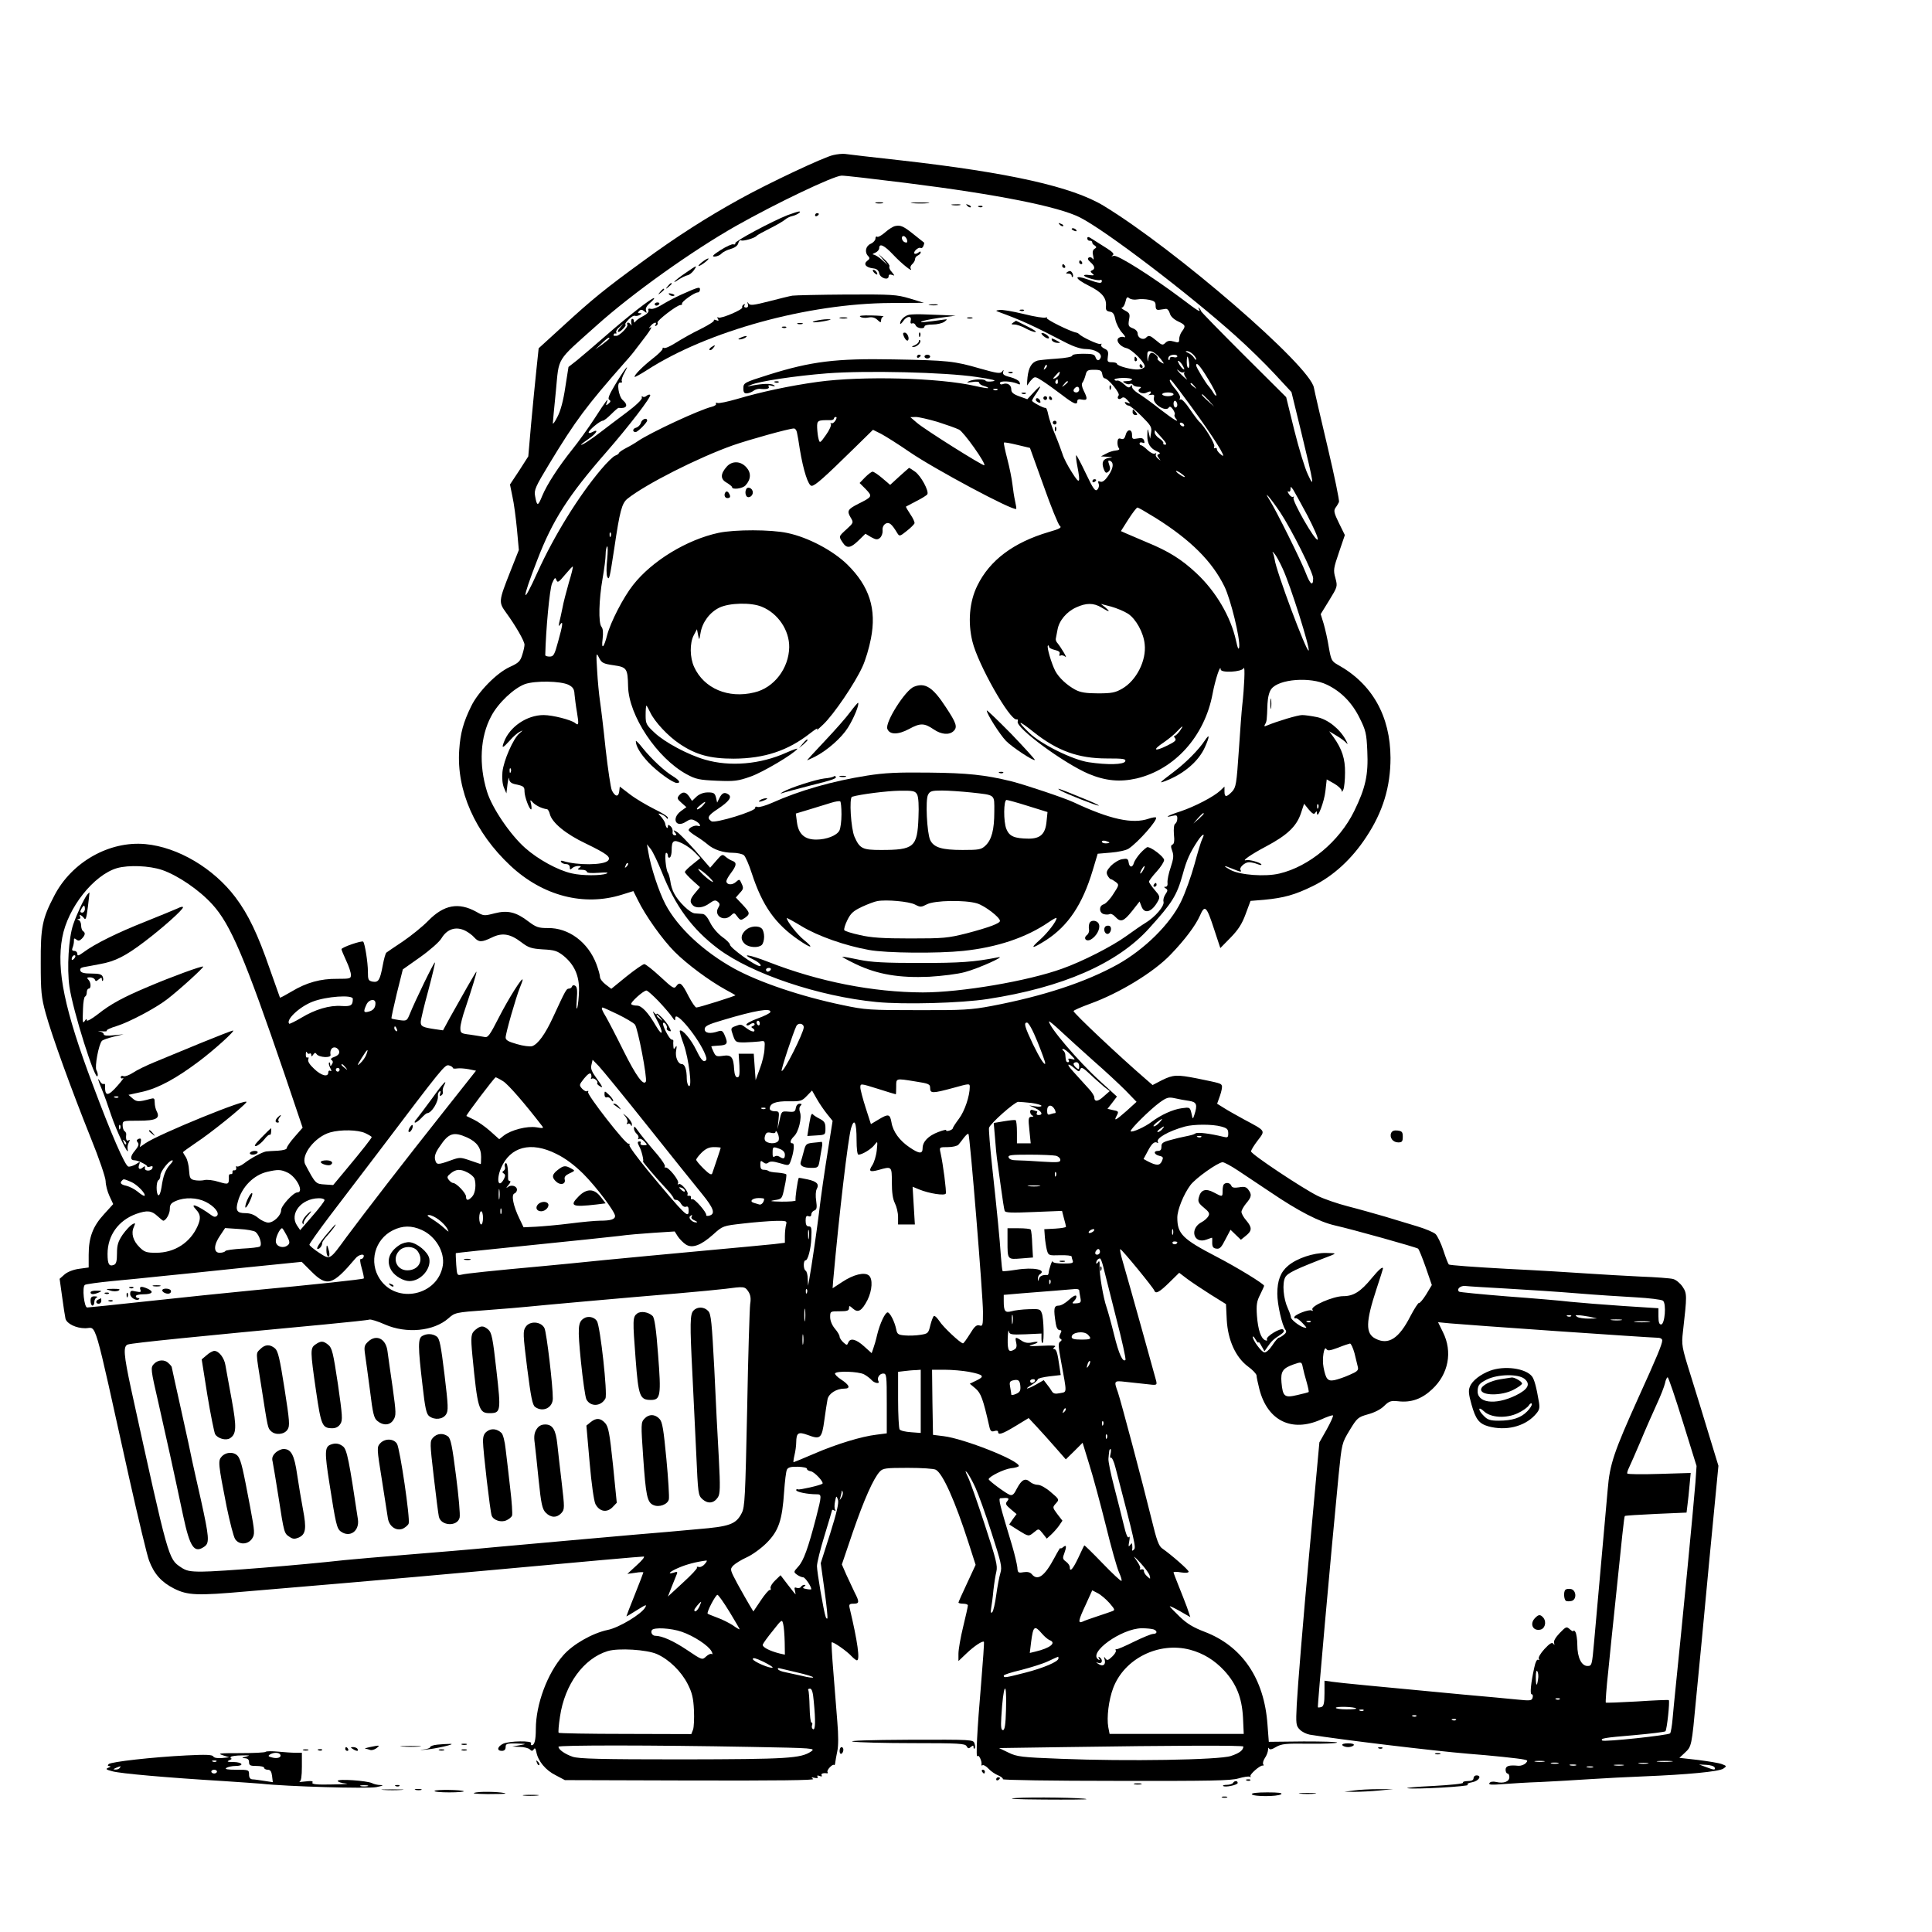 <?xml version="1.0" standalone="no"?>
<!DOCTYPE svg PUBLIC "-//W3C//DTD SVG 20010904//EN"
 "http://www.w3.org/TR/2001/REC-SVG-20010904/DTD/svg10.dtd">
<svg version="1.0" xmlns="http://www.w3.org/2000/svg"
 width="1024pt" height="1024pt" viewBox="0 0 1024 1024"
 preserveAspectRatio="xMidYMid meet">
<g transform="translate(0,1024) scale(0.1,-0.1)"
fill="#000000" stroke="none">
<path d="M4416 9418 c-48 -10 -343 -149 -491 -231 -178 -98 -339 -201 -515
-330 -205 -149 -272 -204 -430 -349 l-125 -114 -12 -114 c-7 -63 -19 -192 -28
-287 l-15 -172 -48 -75 -49 -74 13 -64 c8 -34 18 -112 24 -173 l10 -110 -44
-111 c-64 -162 -64 -165 -23 -222 49 -67 97 -150 97 -169 0 -9 -5 -33 -12 -54
-10 -33 -19 -43 -66 -64 -70 -32 -168 -132 -205 -209 -41 -84 -57 -141 -63
-231 -15 -215 84 -438 271 -613 172 -161 390 -217 591 -154 l61 19 23 -46 c40
-83 131 -211 196 -276 66 -66 182 -152 269 -200 28 -15 51 -28 53 -30 3 -3
-193 -65 -207 -65 -6 0 -24 27 -41 59 -35 70 -47 80 -65 55 -12 -17 -18 -13
-85 49 -40 37 -78 67 -85 67 -7 0 -49 -29 -94 -65 l-81 -66 -30 23 c-16 12
-30 30 -30 40 0 10 -9 41 -19 68 -44 116 -147 193 -257 191 -49 0 -62 4 -102
34 -66 51 -111 62 -181 44 -54 -14 -58 -14 -96 8 -94 52 -172 38 -255 -47 -30
-31 -91 -80 -135 -110 -44 -29 -83 -56 -87 -59 -5 -4 -13 -34 -19 -66 -15 -81
-23 -93 -54 -88 -23 5 -25 10 -25 53 0 49 -16 149 -25 159 -7 7 -115 -30 -115
-40 0 -4 11 -31 25 -61 14 -29 25 -63 25 -75 0 -20 -5 -21 -72 -21 -89 1 -164
-20 -242 -67 -32 -19 -60 -34 -62 -33 -1 2 -25 70 -54 152 -63 183 -114 290
-182 380 -116 154 -305 266 -477 282 -191 18 -391 -95 -483 -273 -64 -122 -73
-167 -72 -358 0 -150 3 -181 26 -265 32 -117 134 -399 239 -661 44 -108 79
-211 79 -230 0 -19 9 -54 20 -78 l20 -43 -49 -54 c-59 -64 -81 -123 -81 -215
l0 -67 -51 -7 c-30 -4 -61 -16 -77 -30 l-26 -23 13 -93 c7 -52 15 -105 18
-118 7 -27 56 -51 105 -51 63 0 38 84 233 -795 48 -214 95 -411 105 -436 27
-72 66 -115 133 -149 72 -36 122 -38 382 -15 94 8 332 28 530 45 198 17 529
46 735 65 544 50 827 75 842 75 7 -1 -9 -21 -37 -46 l-50 -46 43 6 c23 4 42 4
42 2 0 -2 -20 -55 -45 -117 -25 -62 -45 -114 -45 -116 0 -1 25 13 56 33 46 29
54 32 44 15 -18 -35 -139 -108 -199 -120 -81 -17 -185 -76 -236 -135 -84 -95
-145 -260 -145 -390 0 -59 -7 -86 -22 -86 -5 0 -6 5 -3 10 9 15 -115 13 -148
-2 -31 -15 -36 -38 -7 -38 13 0 20 7 20 20 0 18 6 20 58 19 55 -2 55 -2 17 -9
l-40 -7 40 -2 c23 0 47 -7 53 -13 10 -10 14 -10 21 0 6 10 10 5 14 -15 9 -47
49 -96 102 -122 l49 -26 666 -2 c462 -1 660 1 650 8 -12 9 -10 10 8 6 14 -3
20 -1 15 6 -4 7 0 8 11 4 10 -4 15 -3 11 3 -6 9 8 14 28 11 5 -1 6 3 3 7 -6
10 28 45 35 37 3 -2 5 4 6 13 1 9 6 37 11 61 6 27 6 85 0 155 -5 61 -14 180
-21 264 -7 84 -11 155 -9 157 6 6 82 -47 106 -74 11 -11 23 -21 28 -21 17 0 4
98 -39 278 -4 18 -1 22 21 22 31 0 32 9 6 59 -10 21 -30 64 -44 94 l-24 55 58
171 c60 174 110 286 143 321 16 18 32 20 148 20 72 0 139 -4 149 -10 37 -20
102 -165 174 -389 l37 -115 -45 -97 c-25 -53 -46 -100 -46 -103 0 -3 11 -6 25
-6 14 0 25 -4 25 -9 0 -6 -11 -56 -25 -113 -14 -57 -25 -121 -25 -143 l0 -39
43 41 c41 39 85 68 92 61 2 -2 -5 -103 -15 -223 -21 -243 -29 -399 -19 -383 7
11 25 -29 21 -45 -1 -5 1 -6 6 -3 5 3 19 -5 32 -19 12 -13 35 -29 51 -35 16
-7 27 -16 24 -20 -3 -5 266 -9 597 -9 508 -1 611 1 652 13 27 8 54 12 60 9 6
-3 8 -3 4 2 -8 8 52 61 65 57 5 -1 6 2 2 8 -3 5 1 20 9 32 9 12 16 32 17 43 0
11 3 15 5 8 4 -8 15 -6 38 8 28 16 50 19 174 17 78 -1 145 2 149 6 4 4 -76 6
-177 6 l-185 -2 -7 91 c-17 244 -134 416 -333 492 -60 23 -94 43 -133 81 -28
27 -52 52 -52 54 0 3 25 -9 55 -26 l54 -31 -18 53 c-11 29 -31 81 -45 115 -14
35 -26 66 -26 69 0 4 18 4 40 0 24 -4 40 -2 40 4 0 9 -90 88 -140 123 -18 12
-30 45 -55 149 -50 204 -164 632 -180 679 -22 61 -21 62 40 55 30 -3 80 -9
111 -12 56 -7 57 -6 52 17 -6 23 -138 498 -177 632 -11 37 -17 67 -13 66 8 0
175 -204 180 -219 7 -20 27 -9 79 42 l53 52 42 -32 c24 -18 80 -55 124 -83
l82 -51 4 -83 c6 -108 47 -199 113 -248 24 -17 44 -39 45 -47 0 -9 7 -41 15
-73 43 -167 171 -230 326 -161 33 15 62 25 64 22 3 -3 -12 -36 -33 -74 l-39
-69 -22 -240 c-12 -132 -26 -289 -32 -350 -32 -352 -61 -704 -66 -800 -5 -102
-4 -112 16 -132 11 -12 36 -24 53 -27 166 -27 658 -86 838 -101 118 -9 273
-25 298 -31 20 -4 21 -6 8 -20 -9 -8 -26 -14 -38 -13 -51 5 -68 -1 -68 -21 0
-11 5 -20 10 -20 6 0 10 -9 10 -19 0 -24 -30 -35 -69 -26 -18 4 -32 2 -37 -6
-5 -9 12 -10 72 -5 43 3 133 9 199 11 66 3 183 10 260 15 77 5 208 12 290 15
224 9 397 25 419 41 19 13 18 14 -8 24 -16 6 -72 15 -127 22 l-98 11 29 27
c36 34 36 32 60 290 12 118 43 444 69 723 l49 508 -48 157 c-26 86 -70 230
-98 319 -49 156 -50 164 -42 235 22 193 22 202 -2 238 -13 19 -35 37 -50 41
-14 4 -93 10 -175 13 -81 4 -206 11 -278 16 -71 5 -265 17 -430 25 -165 9
-303 19 -306 23 -4 4 -17 38 -29 75 -12 37 -31 76 -41 86 -11 10 -54 28 -97
41 -42 13 -120 36 -172 52 -52 15 -140 40 -195 54 -55 14 -127 39 -160 55 -81
40 -353 221 -354 236 -1 6 15 32 35 58 41 54 45 49 -71 111 -38 21 -87 48
-107 61 l-37 23 15 42 c8 23 13 47 10 54 -5 12 -9 13 -131 38 -107 21 -127 20
-186 -9 l-50 -26 -38 33 c-138 119 -381 348 -381 359 0 4 39 21 88 39 155 56
339 168 428 262 74 77 131 153 154 205 26 60 35 51 76 -75 l32 -97 54 55 c41
42 61 73 80 125 l26 70 73 6 c105 10 162 26 258 73 108 53 206 143 282 259 89
134 129 267 129 420 -1 222 -97 393 -280 494 -32 18 -35 25 -47 92 -6 40 -19
96 -27 124 l-16 52 45 73 c44 72 45 73 33 118 -12 42 -10 52 19 137 l31 91
-31 63 c-26 53 -29 66 -19 81 7 9 15 23 19 31 3 7 -24 138 -60 290 -36 152
-69 294 -73 316 -19 115 -734 733 -1114 964 -166 101 -500 176 -1075 241 -148
16 -281 32 -295 34 -14 2 -43 -1 -64 -6z m389 -148 c480 -60 807 -125 920
-183 136 -69 579 -407 825 -628 64 -57 156 -147 205 -200 l90 -97 52 -213 c68
-280 71 -302 35 -224 -16 33 -48 139 -72 235 l-43 175 -226 225 c-124 124
-226 228 -226 232 0 3 -4 10 -9 15 -5 5 -6 3 -2 -4 13 -22 0 -15 -91 54 -153
115 -340 234 -360 227 -13 -4 -14 -3 -5 3 9 7 0 17 -35 39 -26 17 -60 38 -74
47 -20 13 -26 14 -26 3 0 -7 6 -13 13 -12 7 1 13 -3 13 -8 -1 -5 5 -13 13 -17
11 -8 11 -11 -1 -18 -9 -6 -12 -18 -7 -37 4 -19 3 -24 -3 -15 -5 7 -14 10 -20
6 -8 -5 -6 -12 9 -25 23 -20 26 -36 8 -43 -10 -4 -9 -8 2 -17 12 -9 9 -11 -17
-8 -18 3 -30 1 -27 -3 7 -11 75 -29 86 -23 4 3 8 0 8 -5 0 -15 -13 -14 -75 8
-76 27 -71 5 7 -34 67 -33 93 -63 90 -106 -2 -22 2 -28 20 -31 17 -2 24 -12
30 -43 5 -22 21 -53 36 -69 16 -17 20 -27 11 -23 -9 3 -21 2 -28 -3 -21 -12 4
-47 39 -55 31 -7 103 -81 97 -99 -2 -6 -16 -12 -31 -14 -32 -4 -116 18 -116
30 0 4 -12 8 -26 8 -24 0 -26 3 -22 31 4 25 0 33 -18 41 -13 6 -21 15 -17 21
3 6 2 7 -4 4 -9 -6 -100 37 -113 52 -3 3 -9 7 -15 8 -33 6 -164 71 -157 78 4
4 2 5 -5 2 -6 -4 -59 4 -118 19 -58 14 -116 24 -128 21 -21 -3 -21 -4 -2 -11
123 -45 181 -72 360 -165 38 -19 75 -31 100 -31 47 0 87 -23 79 -45 -8 -20
-21 -19 -28 3 -5 14 -17 17 -65 17 -34 0 -59 -4 -58 -10 1 -6 -35 -13 -83 -16
-47 -3 -92 -8 -100 -10 -32 -9 -48 -36 -54 -89 -3 -30 -3 -49 0 -41 4 7 14 21
23 30 15 16 19 16 56 -8 22 -14 68 -47 102 -73 65 -50 83 -57 83 -34 0 9 8 12
25 8 29 -5 31 3 9 47 -10 21 -13 36 -6 44 5 7 12 24 16 40 6 24 11 27 45 27
33 0 40 -4 43 -22 2 -13 7 -23 12 -23 19 0 85 -80 75 -91 -12 -15 1 -26 16
-14 8 7 18 4 30 -10 18 -20 18 -21 0 -14 -13 5 -16 4 -11 -4 4 -7 12 -12 19
-12 6 0 37 -25 67 -55 50 -50 56 -59 51 -88 l-5 -32 -7 30 c-6 27 -7 26 -8
-12 -1 -45 16 -71 55 -87 13 -6 15 -10 6 -13 -10 -4 -10 -8 0 -21 12 -15 11
-16 -4 -3 -10 7 -15 18 -11 24 3 6 1 7 -5 3 -7 -4 -24 4 -39 18 -15 15 -31 26
-35 26 -5 0 -8 4 -8 10 0 5 7 7 15 4 11 -5 13 -2 9 11 -5 13 -14 15 -35 11
-26 -5 -29 -3 -29 19 0 33 -26 32 -34 -1 -5 -18 -11 -24 -24 -20 -13 5 -18 0
-19 -16 -1 -12 2 -27 7 -33 6 -7 1 -11 -16 -13 -14 -1 -37 -8 -52 -17 l-27
-14 35 -2 c29 -2 31 -3 8 -6 -32 -5 -41 -24 -28 -59 8 -21 13 -24 25 -14 10 9
11 18 4 37 -7 19 -6 24 3 21 23 -8 20 -39 -7 -78 -18 -27 -32 -37 -43 -33 -12
5 -14 2 -9 -11 4 -10 1 -23 -7 -31 -11 -11 -21 2 -61 86 -26 55 -49 98 -51 96
-2 -2 0 -28 6 -57 18 -94 13 -100 -29 -33 -22 34 -44 77 -49 95 -6 18 -23 65
-39 103 -17 39 -33 87 -37 107 -4 21 -10 37 -14 36 -9 -3 -72 31 -72 38 0 3 8
18 18 32 35 51 33 57 -5 17 l-38 -41 -42 15 c-33 12 -43 21 -43 37 0 24 -21
37 -45 28 -8 -4 -15 -1 -15 6 0 13 60 10 93 -4 13 -6 16 -5 11 8 -3 9 -26 21
-49 27 -34 8 -42 15 -38 28 4 13 3 13 -5 2 -9 -13 -27 -10 -119 16 -134 39
-170 43 -457 48 -305 6 -438 -11 -661 -81 -133 -42 -135 -43 -135 -74 0 -20 5
-26 19 -25 11 1 26 7 34 13 8 7 23 11 33 11 37 -4 55 1 48 12 -4 8 1 9 17 4
17 -4 20 -4 10 4 -14 9 -59 8 -116 -3 -29 -6 -29 -6 -5 4 42 19 237 48 403 61
207 16 626 6 792 -19 88 -13 111 -19 87 -23 -18 -3 -35 -2 -38 3 -7 11 -64 9
-89 -3 -15 -7 -10 -8 18 -4 22 4 37 2 37 -4 0 -6 11 -13 25 -17 14 -4 24 -8
22 -11 -3 -2 -33 3 -68 11 -192 44 -600 54 -834 22 -152 -21 -304 -54 -429
-91 -49 -14 -95 -24 -103 -21 -8 3 -11 1 -8 -4 3 -5 -7 -12 -22 -16 -66 -16
-322 -135 -392 -182 -14 -10 -43 -27 -63 -37 -21 -11 -38 -23 -38 -27 0 -3 -8
-9 -19 -13 -10 -3 -44 -36 -75 -73 -119 -141 -249 -351 -337 -545 -84 -186
-86 -153 -2 63 82 214 166 344 367 574 117 134 241 295 232 303 -3 3 -12 1
-19 -5 -8 -7 -17 -8 -21 -4 -4 4 -6 1 -4 -7 2 -8 -32 -41 -82 -78 -47 -35
-105 -79 -131 -99 -52 -41 -109 -78 -109 -71 0 2 18 16 40 31 41 27 57 56 20
36 -11 -6 -20 -7 -20 -2 0 12 61 62 75 62 6 0 26 16 45 35 18 18 36 34 39 33
43 -5 53 14 22 41 -23 20 -34 98 -13 93 8 -1 11 2 8 7 -4 5 3 27 15 48 33 60
-7 8 -53 -70 -30 -50 -38 -71 -29 -76 9 -6 8 -11 -4 -21 -13 -11 -15 -10 -9 6
11 30 0 16 -66 -86 -34 -52 -86 -124 -115 -160 -76 -95 -136 -188 -161 -248
-23 -57 -28 -57 -38 -1 -6 32 2 49 75 170 140 231 197 307 403 541 23 25 49
57 58 70 10 12 34 45 55 72 20 27 30 45 22 41 -12 -8 -12 -6 0 8 15 19 36 23
25 5 -4 -7 -3 -8 5 -4 6 4 9 11 6 16 -6 9 103 93 121 93 7 0 11 4 9 7 -6 9 66
60 83 60 7 0 12 7 12 15 0 16 -6 15 -100 -27 -31 -14 -75 -37 -99 -52 -24 -15
-51 -26 -61 -23 -12 3 -17 0 -13 -8 3 -8 -9 -21 -29 -31 -18 -9 -36 -22 -40
-28 -5 -8 -8 -7 -8 2 0 6 -4 12 -9 12 -5 0 -7 -10 -5 -22 2 -13 2 -17 -2 -10
-3 6 -10 12 -15 12 -6 0 -7 -5 -4 -11 7 -10 -42 -59 -57 -59 -5 0 -10 0 -13 0
-3 0 -4 3 -2 7 1 5 6 7 10 5 5 -1 6 2 3 6 -3 5 4 18 17 28 l22 19 -19 -22
c-24 -28 -6 -31 19 -3 10 11 14 20 10 20 -5 0 2 11 15 25 13 14 29 24 35 21 7
-2 18 0 26 5 12 7 12 9 -1 9 -10 0 -11 3 -2 12 8 8 15 8 27 -2 13 -11 14 -10
9 4 -4 11 3 25 22 41 16 14 25 25 20 25 -14 0 -141 -99 -256 -200 -58 -51
-126 -108 -151 -129 l-46 -36 -17 -108 c-10 -69 -25 -125 -41 -155 -13 -26
-24 -42 -25 -36 0 6 7 82 16 170 18 186 -2 154 215 348 189 170 508 397 739
528 214 121 518 266 560 267 14 1 169 -17 345 -39z m1223 -617 c15 3 43 2 62
-2 29 -6 35 -11 35 -31 0 -19 5 -24 20 -22 11 2 26 4 34 5 8 1 17 -9 21 -23 4
-16 19 -31 43 -43 41 -19 43 -25 22 -53 -8 -10 -15 -29 -15 -41 0 -19 -3 -21
-29 -13 -21 6 -33 4 -44 -7 -14 -14 -19 -13 -47 11 -35 29 -41 31 -56 16 -15
-15 -44 -1 -44 21 0 12 -10 23 -26 29 -23 9 -25 14 -20 45 6 30 4 36 -21 49
-15 8 -23 15 -16 16 6 0 14 14 18 30 6 25 9 29 21 19 8 -6 26 -9 42 -6z
m-2798 -207 c0 -2 -17 -16 -37 -31 l-38 -27 33 31 c30 29 42 37 42 27z m2919
-105 c24 -31 24 -33 4 -21 -12 8 -20 16 -18 19 8 7 -16 31 -31 31 -7 0 -15
-12 -17 -27 -4 -26 -4 -25 -6 5 -1 29 2 33 20 30 12 -2 33 -18 48 -37z m173
22 c10 -9 18 -21 18 -27 0 -6 -5 -3 -11 7 -6 10 -20 22 -32 27 -12 5 -16 9 -8
9 8 1 23 -6 33 -16z m-82 -12 c0 -5 -9 -7 -20 -4 -12 3 -20 0 -20 -8 0 -7 -3
-10 -6 -6 -3 3 -3 10 1 16 8 13 45 15 45 2z m62 -31 c3 -16 1 -30 -4 -30 -4 0
-8 14 -8 30 0 17 2 30 4 30 2 0 6 -13 8 -30z m-31 -22 c8 -15 8 -18 0 -14 -6
4 -16 16 -22 28 -8 15 -8 18 0 14 6 -4 16 -16 22 -28z m-730 -11 c-10 -9 -11
-8 -5 6 3 10 9 15 12 12 3 -3 0 -11 -7 -18z m863 -57 c27 -44 46 -83 43 -86
-3 -3 -10 3 -16 14 -6 11 -17 26 -24 34 -15 15 -67 101 -67 111 0 22 22 -3 64
-73z m-128 38 c5 4 6 3 1 -2 -4 -5 1 -19 10 -30 10 -12 3 -8 -15 8 -31 29 -46
50 -19 27 8 -6 18 -7 23 -3z m-662 -12 c-3 -8 -13 -17 -22 -21 -13 -5 -13 -2
3 15 21 24 26 25 19 6z m386 -27 c0 -5 -12 -9 -27 -9 -24 -1 -26 -2 -10 -11 9
-5 21 -8 26 -4 5 3 12 1 16 -5 3 -5 16 -10 28 -10 15 0 18 -3 9 -9 -23 -14 12
-35 37 -21 13 6 21 7 21 1 0 -5 -6 -11 -12 -14 -7 -2 -3 -2 10 0 19 3 22 0 18
-15 -10 -31 63 -78 79 -52 5 8 12 4 22 -10 8 -12 12 -24 9 -27 -3 -3 -1 -12 5
-20 24 -28 -7 -10 -85 50 -44 35 -96 72 -113 82 -18 11 -33 26 -33 35 0 11 -2
12 -8 2 -7 -9 -15 -7 -34 11 -13 13 -30 21 -35 20 -6 -2 -14 0 -16 4 -3 5 17
9 44 10 27 0 49 -3 49 -8z m-393 -14 c0 -8 -4 -12 -9 -9 -5 3 -6 10 -3 15 9
13 12 11 12 -6z m706 -129 c118 -161 194 -282 163 -259 -14 10 -26 24 -26 31
0 7 -4 10 -10 7 -5 -3 -7 0 -4 9 5 13 -52 107 -80 131 -6 6 -29 36 -50 67 -21
32 -43 55 -49 51 -6 -3 -7 -1 -3 6 4 7 -5 26 -23 47 -17 19 -31 40 -31 47 1
14 10 3 113 -137z m-653 130 c0 -2 -8 -10 -17 -17 -16 -13 -17 -12 -4 4 13 16
21 21 21 13z m671 -23 c13 -16 12 -17 -3 -4 -10 7 -18 15 -18 17 0 8 8 3 21
-13z m-611 -18 c0 -8 -7 -15 -15 -15 -16 0 -20 12 -8 23 11 12 23 8 23 -8z
m-433 -1 c-3 -3 -12 -4 -19 -1 -8 3 -5 6 6 6 11 1 17 -2 13 -5z m933 -24 c0
-5 -13 -10 -30 -10 -16 0 -30 5 -30 10 0 6 14 10 30 10 17 0 30 -4 30 -10z
m186 -32 l29 -33 -32 29 c-31 28 -38 36 -30 36 2 0 16 -15 33 -32z m-166 -24
c0 -8 -4 -14 -10 -14 -5 0 -10 9 -10 21 0 11 5 17 10 14 6 -3 10 -13 10 -21z
m-1812 -83 c-7 -11 -16 -17 -22 -14 -5 3 -6 1 -2 -5 3 -6 -8 -32 -26 -57 -31
-44 -33 -45 -39 -23 -4 13 -7 40 -8 61 -1 39 2 41 72 40 9 0 17 4 17 9 0 4 5
8 10 8 6 0 5 -8 -2 -19z m541 -7 c47 -15 98 -33 114 -41 25 -12 144 -180 134
-189 -5 -6 -317 190 -357 225 l-35 30 29 1 c15 0 67 -12 115 -26z m1306 -14
c3 -5 2 -10 -4 -10 -5 0 -13 5 -16 10 -3 6 -2 10 4 10 5 0 13 -4 16 -10z
m-2051 -42 c3 -13 10 -52 15 -88 19 -115 45 -195 63 -195 18 0 68 45 224 198
l101 99 44 -22 c24 -13 91 -55 149 -95 129 -89 553 -316 566 -302 2 1 -1 20
-6 42 -5 22 -11 62 -14 89 -3 27 -15 87 -27 133 -12 46 -20 85 -18 87 2 3 34
-3 71 -12 l67 -16 72 -200 c39 -111 78 -206 86 -213 12 -9 1 -16 -59 -33 -186
-55 -312 -149 -378 -284 -42 -85 -51 -194 -26 -296 30 -123 199 -420 234 -413
6 2 9 -3 6 -11 -12 -33 245 -222 377 -278 89 -37 165 -44 253 -24 203 48 361
224 403 449 14 75 42 160 43 129 0 -20 113 -14 122 7 8 15 3 -103 -8 -199 -3
-25 -11 -132 -18 -238 -12 -178 -15 -195 -36 -218 -30 -31 -40 -30 -40 1 l0
26 -22 -21 c-35 -33 -136 -85 -210 -110 -66 -21 -94 -37 -43 -24 21 5 25 3 25
-14 0 -12 -5 -24 -11 -28 -7 -4 -9 -26 -7 -56 4 -34 1 -51 -7 -54 -10 -4 -10
-12 -2 -34 9 -24 7 -41 -8 -87 -11 -31 -18 -67 -17 -80 2 -14 -2 -23 -10 -23
-10 0 -10 -2 1 -9 11 -7 11 -12 -2 -31 -8 -12 -13 -29 -10 -39 6 -23 -45 -82
-95 -112 -20 -12 -66 -44 -102 -70 -76 -55 -233 -135 -340 -173 -182 -66 -536
-126 -739 -126 -265 1 -550 57 -817 161 -102 40 -155 48 -80 13 30 -15 48 -34
32 -34 -23 0 -156 96 -157 113 0 7 -19 26 -42 42 -24 18 -51 50 -63 75 -14 29
-28 45 -40 46 -11 1 -29 2 -41 3 -25 1 -87 61 -110 106 -9 16 -18 45 -20 65
-3 19 -9 40 -13 45 -11 15 -19 105 -9 105 5 0 9 -7 9 -16 0 -8 5 -12 10 -9 6
3 10 21 10 38 0 53 10 59 56 37 23 -11 53 -33 68 -49 l28 -29 -41 -33 c-23
-18 -41 -36 -41 -41 0 -4 18 -24 40 -44 l40 -36 -25 -30 c-28 -33 -31 -48 -13
-66 18 -18 56 -14 88 10 24 17 32 19 44 9 12 -10 13 -16 3 -32 -25 -41 28 -76
65 -43 19 18 20 18 36 -4 16 -21 19 -21 40 -7 29 21 28 27 -13 71 l-35 37 21
24 c19 20 21 26 10 49 -11 25 -12 26 -31 9 -20 -18 -50 -15 -50 5 0 6 11 26
25 44 29 39 31 54 8 63 -10 3 -26 13 -37 22 -17 15 -20 14 -50 -21 l-32 -37
-78 90 c-44 49 -88 95 -100 101 -18 10 -19 9 -9 -4 10 -12 10 -15 -1 -15 -8 0
-13 8 -11 18 2 10 -3 23 -11 30 -11 9 -14 9 -14 -1 0 -17 -11 -6 -14 14 -1 8
-11 24 -21 36 -19 20 -19 21 1 14 10 -4 22 -12 26 -18 5 -8 8 -8 8 0 0 7 -33
27 -72 46 -40 20 -98 54 -128 77 l-55 42 -3 -26 c-4 -31 -22 -28 -39 6 -6 13
-21 112 -33 219 -11 107 -25 222 -30 255 -5 33 -12 105 -15 160 -6 96 -5 99
10 69 14 -28 23 -32 78 -40 69 -10 74 -17 76 -111 3 -156 154 -382 311 -467
48 -26 67 -30 160 -34 94 -4 113 -1 178 22 64 22 232 122 248 147 2 4 -24 -5
-58 -20 -137 -62 -299 -76 -432 -37 -90 26 -213 92 -266 142 -45 42 -48 48
-48 94 0 28 2 50 4 50 2 0 11 -16 20 -35 24 -51 95 -127 157 -168 86 -58 162
-78 286 -78 163 1 286 42 403 133 29 23 46 33 39 22 -8 -10 6 1 32 26 56 53
168 218 208 306 16 34 36 101 45 149 31 157 -8 278 -125 393 -77 75 -208 144
-317 167 -87 19 -279 19 -365 1 -168 -36 -353 -148 -454 -277 -52 -66 -119
-197 -137 -265 -17 -68 -32 -81 -24 -20 4 33 2 54 -6 64 -17 20 -14 143 6 257
9 50 16 107 16 127 0 20 4 39 8 42 4 3 4 -29 0 -70 -5 -43 -4 -83 1 -92 10
-18 12 -10 37 153 29 197 40 238 70 262 97 77 373 217 559 283 83 29 294 88
322 89 7 1 15 -9 17 -21z m1934 -29 c22 -24 28 -36 18 -36 -8 0 -13 4 -10 8 2
5 -7 16 -21 25 -14 9 -25 23 -25 32 0 8 1 13 3 11 1 -2 17 -20 35 -40z m122
-206 c0 -7 -39 17 -46 28 -3 6 5 3 20 -6 14 -10 26 -19 26 -22z m650 -206 c35
-68 59 -122 54 -127 -12 -12 -137 207 -128 222 4 6 3 8 -2 5 -6 -3 -16 3 -23
15 -7 11 -8 17 -2 13 6 -3 11 1 11 12 0 16 1 16 14 -2 7 -11 41 -73 76 -138z
m-145 18 c61 -92 175 -320 175 -350 0 -45 -16 -33 -39 28 -26 68 -157 331
-192 387 -39 61 7 8 56 -65z m-657 -32 c184 -116 297 -229 362 -362 33 -68 84
-276 78 -321 -3 -17 -8 -7 -17 35 -28 127 -107 261 -210 357 -78 73 -146 116
-263 164 -46 20 -95 41 -110 47 l-27 12 40 63 c22 34 43 62 48 62 4 0 49 -26
99 -57z m-2891 -95 c-3 -8 -6 -5 -6 6 -1 11 2 17 5 13 3 -3 4 -12 1 -19z
m3562 -173 c42 -91 146 -423 137 -433 -11 -10 -174 426 -180 483 -2 12 -6 28
-10 36 -4 8 0 5 9 -6 10 -11 29 -47 44 -80z m-3784 -73 c-13 -46 -29 -106 -34
-135 -6 -28 -13 -63 -17 -77 -4 -20 -3 -22 5 -10 17 24 14 -2 -11 -91 -19 -70
-24 -79 -45 -79 -12 0 -23 3 -23 8 3 134 23 349 36 380 14 31 17 34 23 18 6
-16 12 -13 46 28 21 25 39 45 41 43 2 -2 -7 -40 -21 -85z m1023 -128 c86 -35
146 -125 145 -214 -2 -113 -81 -216 -185 -240 -138 -34 -267 21 -319 135 -23
50 -24 126 -2 168 l17 32 6 -30 c6 -30 6 -30 13 10 9 56 48 109 99 134 53 26
169 29 226 5z m1800 -4 c41 -25 51 -26 21 0 l-24 19 54 -14 c29 -8 70 -25 90
-38 42 -28 82 -100 88 -161 10 -87 -44 -193 -119 -236 -36 -21 -56 -25 -128
-25 -63 0 -94 5 -120 19 -45 24 -88 64 -107 100 -20 39 -46 127 -39 134 3 3 6
0 6 -6 0 -6 14 -13 31 -17 21 -5 29 -11 25 -21 -3 -9 -1 -12 5 -9 5 4 17 1 26
-6 13 -12 -21 47 -45 76 -5 6 -7 15 -6 20 1 6 5 27 9 47 8 48 48 96 100 119
52 24 92 24 133 -1z m1195 -409 c75 -36 133 -95 173 -176 33 -66 37 -83 41
-176 6 -125 -9 -195 -70 -319 -78 -159 -238 -293 -396 -330 -75 -18 -206 -8
-257 18 -46 25 -41 28 9 7 42 -17 50 -19 42 -6 -8 13 23 41 45 41 10 0 30 -4
45 -10 15 -6 24 -6 20 -1 -6 10 -64 26 -79 22 -31 -8 27 32 105 73 111 59 161
106 184 175 l17 51 25 -31 c20 -23 28 -27 34 -17 7 10 9 10 9 -2 2 -36 39 61
45 117 l7 62 39 -22 c21 -12 39 -29 40 -37 0 -10 3 -8 9 5 5 11 9 52 9 90 1
73 -16 125 -61 188 l-23 31 40 -24 c22 -13 46 -31 53 -40 7 -8 5 0 -5 18 -32
59 -95 109 -152 121 -29 6 -64 11 -79 11 -24 0 -130 -32 -186 -55 -15 -7 -17
-5 -11 6 9 14 10 20 13 109 2 35 9 64 21 79 40 52 206 65 294 22z m-4019 -1
c23 -12 30 -23 31 -50 2 -19 7 -62 13 -95 11 -65 9 -73 -10 -57 -22 17 -119
42 -167 42 -88 0 -180 -62 -210 -143 -14 -36 -7 -34 31 8 17 20 40 40 52 46
20 10 20 10 -1 -8 -32 -26 -84 -144 -90 -205 -3 -33 0 -64 8 -83 l13 -30 6 50
c4 28 8 40 8 28 2 -16 10 -24 30 -29 48 -10 52 -13 52 -39 0 -27 25 -95 35
-95 3 0 3 12 0 28 -6 23 -5 25 7 11 15 -17 48 -34 77 -38 5 0 12 -12 15 -25
11 -46 85 -107 191 -157 111 -54 136 -72 117 -91 -24 -24 -162 -25 -236 -2
-12 4 -16 2 -12 -5 4 -6 16 -11 27 -11 11 0 19 -7 19 -17 0 -13 3 -14 12 -5 7
7 21 12 32 12 17 0 18 -2 6 -10 -12 -8 -9 -10 13 -10 15 0 27 -5 27 -10 0 -7
23 -9 63 -6 40 3 55 2 42 -4 -28 -12 -131 -12 -185 1 -73 16 -180 75 -247 135
-79 70 -176 213 -202 299 -44 142 -36 290 22 398 36 70 120 149 179 171 54 19
190 17 232 -4z m2467 -252 c124 -98 235 -138 385 -138 88 0 103 -2 98 -15 -7
-18 -94 -20 -194 -5 -85 13 -251 95 -314 155 -72 70 -60 71 25 3z m772 7 c-10
-13 -22 -25 -27 -25 -5 0 -4 -6 2 -13 9 -10 -1 -19 -42 -39 -69 -34 -80 -24
-18 17 26 18 58 44 71 59 31 33 37 34 14 1z m-3546 -217 c-3 -8 -6 -5 -6 6 -1
11 2 17 5 13 3 -3 4 -12 1 -19z m4280 -190 c-3 -8 -6 -5 -6 6 -1 11 2 17 5 13
3 -3 4 -12 1 -19z m-607 -31 c0 -2 -12 -14 -27 -28 l-28 -24 24 28 c23 25 31
32 31 24z m-8 -134 c-6 -11 -24 -71 -41 -134 -17 -62 -49 -152 -72 -199 -58
-119 -192 -251 -334 -331 -171 -95 -396 -169 -670 -221 -106 -20 -151 -23
-390 -22 -254 0 -278 1 -400 27 -221 46 -442 121 -575 194 -162 90 -298 217
-363 340 -35 67 -78 197 -91 278 l-7 40 20 -25 c11 -14 37 -68 58 -120 72
-183 162 -305 300 -409 178 -133 532 -252 839 -282 145 -14 447 -6 589 16 397
61 687 188 855 374 123 136 147 173 179 288 20 74 38 114 79 176 25 38 42 45
24 10z m-3051 -146 c-10 -9 -11 -8 -5 6 3 10 9 15 12 12 3 -3 0 -11 -7 -18z
m-2462 -18 c84 -29 197 -106 266 -182 97 -106 172 -282 384 -903 l95 -281 -42
-48 c-23 -26 -42 -53 -42 -60 0 -7 -19 -12 -47 -14 -27 -1 -55 -3 -63 -4 -21
-4 -80 -35 -116 -63 -17 -13 -35 -20 -39 -16 -3 4 -5 0 -3 -8 2 -8 -3 -14 -10
-13 -6 2 -11 -3 -10 -10 2 -6 -2 -11 -8 -10 -7 1 -11 -3 -11 -10 1 -46 0 -47
-54 -31 -28 9 -63 13 -77 9 -13 -3 -36 -3 -51 0 -23 5 -26 11 -29 52 -1 26 -9
57 -17 70 -8 12 -15 24 -15 26 0 2 30 24 67 49 81 53 251 191 269 216 20 29
-468 -170 -536 -218 l-29 -20 5 25 c3 19 1 23 -11 19 -11 -5 -13 -10 -5 -19 8
-9 4 -21 -15 -44 -26 -30 -26 -51 -1 -51 17 0 66 -24 66 -32 0 -4 7 -5 16 -1
12 4 15 2 12 -8 -6 -18 -44 -18 -40 1 2 10 0 11 -11 2 -17 -15 -28 -6 -19 16
6 16 4 16 -18 1 -14 -8 -32 -14 -40 -12 -17 4 -89 168 -188 433 -150 398 -194
609 -162 781 29 158 167 332 291 368 61 17 170 13 238 -10z m2920 -63 c1 -4
-17 7 -38 25 -22 19 -40 38 -40 43 -1 4 17 -7 38 -25 22 -19 40 -38 40 -43z
m-1311 -260 c15 -8 36 -23 46 -35 24 -26 39 -26 93 0 55 27 97 20 156 -25 38
-29 53 -34 115 -38 61 -3 76 -8 109 -34 57 -47 83 -104 82 -183 -1 -36 -5 -77
-9 -91 -5 -15 -6 0 -3 41 4 49 2 68 -8 74 -7 5 -14 4 -17 -3 -2 -7 -10 -12
-17 -12 -13 0 -17 -7 -84 -152 -41 -89 -80 -143 -111 -153 -11 -3 -47 1 -80
11 -46 13 -60 21 -60 35 0 23 55 214 75 263 8 19 15 39 15 43 0 19 -75 -100
-126 -200 -49 -96 -58 -108 -77 -103 -12 2 -46 8 -74 12 -50 6 -53 8 -53 36 0
16 12 64 27 106 32 95 62 192 58 192 -3 0 -76 -128 -140 -243 l-37 -68 -42 6
c-67 10 -76 15 -76 38 0 12 18 87 40 167 21 79 37 146 35 149 -4 4 -104 -201
-135 -278 -13 -31 -16 -33 -52 -28 -22 3 -41 7 -43 9 -2 2 11 61 28 132 l32
128 92 65 c52 37 102 81 113 100 30 50 78 65 128 39z m1617 -206 c-3 -5 -10
-10 -16 -10 -5 0 -9 5 -9 10 0 6 7 10 16 10 8 0 12 -4 9 -10z m-594 -167 c30
-32 62 -69 71 -83 15 -22 17 -23 17 -5 2 43 128 -112 160 -197 8 -20 7 -28 -4
-32 -10 -3 -24 15 -45 59 -27 56 -75 113 -87 102 -2 -3 7 -35 21 -73 27 -77
46 -232 27 -220 -6 4 -11 22 -11 39 0 47 -10 77 -26 77 -21 0 -37 39 -30 74 4
22 3 27 -4 16 -8 -13 -10 -12 -11 5 -1 11 -1 23 0 28 0 4 -3 7 -9 7 -12 0 -53
80 -45 88 7 8 25 -19 19 -29 -2 -4 3 -10 11 -13 13 -5 14 -2 1 22 -15 29 -66
81 -66 67 0 -5 -7 0 -16 11 -8 10 -1 -7 16 -39 38 -69 35 -100 -3 -35 -41 71
-76 108 -101 108 -13 0 -26 3 -30 7 -8 8 63 72 80 73 6 0 35 -26 65 -57z
m-1621 13 c0 -35 -10 -41 -59 -38 -64 5 -141 -18 -215 -63 -32 -19 -61 -33
-63 -31 -20 20 54 90 124 117 72 28 213 38 213 15z m120 -23 c0 -25 -12 -39
-37 -45 -26 -7 -28 0 -11 37 13 29 48 34 48 8z m1284 -59 c41 -20 82 -44 91
-54 15 -16 67 -286 58 -303 -13 -23 -52 31 -117 161 -40 81 -83 163 -94 182
-21 34 -27 50 -18 50 3 0 39 -16 80 -36z m809 12 c-1 -6 -31 -21 -67 -34 -36
-13 -63 -28 -60 -34 3 -5 12 -4 20 3 8 6 18 8 22 4 4 -4 1 -10 -7 -13 -11 -4
-11 -6 0 -13 7 -4 10 -11 6 -15 -4 -4 -21 2 -37 14 -34 25 -31 25 -63 13 -24
-9 -25 -11 -12 -48 13 -37 14 -38 62 -38 26 1 62 3 78 5 30 5 30 5 27 -40 -1
-25 -12 -72 -25 -105 l-22 -60 -5 70 -5 70 -40 0 -40 0 4 -62 c2 -49 0 -63
-11 -63 -9 0 -15 14 -17 42 -3 65 -15 79 -59 72 -34 -5 -39 -3 -50 21 -7 14
-12 27 -12 29 0 1 17 3 37 4 47 2 53 10 36 50 -11 28 -17 32 -36 26 -43 -15
-72 -10 -72 11 0 16 16 25 95 48 173 52 258 66 253 43z m-582 -33 c13 -16 12
-17 -3 -4 -17 13 -22 21 -14 21 2 0 10 -8 17 -17z m526 -28 c0 -8 -4 -12 -9
-9 -4 3 -8 9 -8 15 0 5 4 9 8 9 5 0 9 -7 9 -15z m1768 -197 c61 -53 137 -124
170 -157 l59 -61 -54 -49 c-58 -51 -69 -56 -50 -22 10 19 8 22 -20 27 l-30 7
25 32 25 33 -92 84 c-113 103 -268 285 -268 314 0 4 28 -19 63 -52 35 -32 112
-103 172 -156z m-1535 177 c0 -28 -107 -241 -117 -231 -5 4 62 206 78 238 10
19 39 14 39 -7z m1239 -77 c23 -57 41 -107 41 -113 -1 -18 -30 28 -65 100 -44
93 -50 115 -32 115 9 0 30 -38 56 -102z m-3395 66 c3 -8 2 -12 -4 -9 -6 3 -10
10 -10 16 0 14 7 11 14 -7z m-306 -117 c2 -11 -6 -21 -24 -28 -18 -6 -24 -13
-17 -17 8 -5 9 -13 3 -22 -8 -13 -10 -13 -10 -1 0 8 -3 12 -6 9 -3 -4 0 -16 6
-28 8 -15 8 -20 1 -16 -6 4 -11 0 -11 -8 0 -27 -37 -18 -75 19 -24 22 -35 40
-31 50 3 9 2 13 -4 10 -6 -3 -10 4 -9 17 0 13 3 17 6 10 2 -6 9 -10 14 -6 5 3
9 -1 9 -8 0 -9 3 -9 10 2 8 11 12 12 18 3 12 -18 78 -22 74 -4 -5 24 7 43 25
39 10 -2 19 -11 21 -21z m143 -18 c-5 -13 -19 -33 -31 -44 -19 -17 -18 -13 6
26 31 50 40 57 25 18z m3733 2 c27 -28 28 -30 6 -24 -16 4 -21 3 -16 -5 4 -7
2 -12 -3 -12 -10 0 -12 6 -15 43 -1 6 -5 15 -11 19 -7 5 -6 8 1 8 5 0 23 -13
38 -29z m-2240 -381 c125 -157 254 -318 287 -358 62 -76 72 -106 39 -115 -10
-3 -18 -2 -17 3 4 13 -64 91 -74 84 -5 -3 -8 0 -7 8 2 7 -3 12 -10 10 -8 -1
-11 2 -8 7 8 13 -34 62 -46 55 -7 -4 -8 -2 -4 5 8 13 -52 88 -67 83 -5 -1 -6
1 -3 6 3 5 -14 31 -37 59 -51 59 -93 111 -112 138 -12 16 -14 17 -15 4 0 -9 7
-22 15 -29 8 -7 12 -17 8 -23 -3 -5 -1 -7 4 -4 6 4 18 -2 28 -13 18 -19 17
-20 -4 -20 -12 0 -19 4 -16 10 3 6 1 10 -4 10 -13 0 -14 -5 -2 -28 11 -18 25
-77 19 -78 -4 0 70 -88 121 -142 23 -24 41 -48 41 -53 0 -5 7 -9 15 -9 8 0 19
-9 25 -21 7 -12 18 -18 26 -15 10 4 14 -2 14 -20 0 -44 -15 -30 -214 209 -58
71 -104 133 -100 138 3 5 1 8 -5 7 -15 -4 -222 262 -214 274 3 6 1 8 -4 5 -6
-4 -18 2 -28 13 -16 18 -16 20 11 54 19 23 31 31 36 24 3 -7 4 -16 1 -22 -3
-5 -1 -6 4 -3 11 7 37 -16 28 -24 -2 -3 5 -11 17 -18 15 -10 11 1 -16 38 -30
41 -37 57 -31 78 l6 26 33 -34 c18 -19 135 -162 260 -319z m2286 319 c0 -18
-2 -19 -15 -9 -8 7 -15 16 -15 21 0 5 7 9 15 9 9 0 15 -9 15 -21z m-3889 -6
c13 -16 12 -17 -3 -4 -10 7 -18 15 -18 17 0 8 8 3 21 -13z m569 -3 c0 -4 10
-5 23 -3 12 2 39 0 61 -4 l39 -8 -174 -220 c-204 -257 -416 -532 -512 -661
-92 -126 -86 -122 -147 -83 -27 18 -50 37 -50 42 0 5 48 73 107 151 59 77 173
227 253 332 349 461 358 473 380 467 11 -3 20 -9 20 -13z m3302 -8 c16 -13 18
-13 24 1 5 13 15 8 52 -27 26 -25 60 -54 75 -67 l29 -22 -32 -28 c-31 -29 -50
-30 -50 -5 0 7 -12 27 -27 43 -83 91 -100 110 -108 122 -9 16 9 8 37 -17z
m-3902 -2 c0 -5 -4 -10 -10 -10 -5 0 -10 5 -10 10 0 6 5 10 10 10 6 0 10 -4
10 -10z m867 -61 c27 -17 114 -117 207 -238 9 -11 3 -12 -31 -6 -49 8 -134
-14 -173 -44 l-24 -19 -48 43 c-26 23 -64 50 -85 60 -21 10 -39 19 -41 20 -4
3 149 205 155 205 3 0 21 -9 40 -21z m2185 -1 c71 -11 78 -14 78 -35 0 -29 12
-29 123 1 83 23 87 24 87 6 0 -49 -27 -129 -57 -169 -18 -24 -33 -47 -33 -51
0 -4 -9 -10 -20 -13 -11 -3 -18 -1 -15 3 3 4 -16 0 -42 -10 -53 -20 -83 -51
-83 -86 0 -31 -18 -30 -68 4 -54 36 -89 84 -97 133 -8 45 -16 47 -69 15 l-40
-24 -28 87 c-15 47 -28 96 -28 107 0 22 0 22 93 -7 50 -16 93 -29 95 -29 1 0
2 18 2 40 0 46 -4 45 102 28z m-468 -173 l29 -36 -21 -132 c-24 -150 -40 -261
-52 -362 -12 -97 -39 -281 -49 -335 l-8 -45 -2 37 c0 20 -5 40 -11 43 -13 8
-13 55 0 55 12 0 28 62 30 115 3 59 1 65 -15 65 -10 0 -15 10 -15 30 0 22 4
28 15 24 9 -4 15 0 15 9 0 8 7 18 16 21 13 5 15 15 10 51 -4 24 -3 53 3 63 14
26 1 40 -49 51 -24 5 -45 9 -46 8 -6 -6 -21 -113 -17 -119 2 -5 -31 -7 -74 -7
-59 1 -68 3 -38 8 40 6 40 6 53 69 8 35 12 66 9 68 -3 3 -24 7 -47 9 -22 1
-44 5 -47 9 -4 3 -15 6 -25 6 -13 0 -18 7 -18 26 0 22 2 25 15 14 11 -9 19 -9
28 -2 10 8 26 7 60 -3 47 -14 48 -14 57 9 17 45 23 96 11 96 -17 0 -13 17 7
37 25 23 43 99 32 128 -5 14 -4 27 3 34 8 8 7 11 -5 11 -10 0 -18 -10 -20 -22
-3 -20 -8 -23 -39 -20 -36 3 -37 3 -47 -45 l-11 -48 5 48 c5 45 4 47 -20 47
-15 0 -26 6 -26 14 0 28 31 40 100 39 63 -1 70 1 96 28 l28 29 25 -44 c14 -25
39 -61 55 -81z m1919 70 c40 -6 45 -20 27 -75 -8 -24 -8 -24 -15 9 -8 33 -9
33 -52 27 -46 -6 -110 -35 -159 -72 -35 -27 -104 -58 -111 -50 -7 7 102 115
154 153 38 27 47 29 80 22 21 -5 55 -11 76 -14z m-835 -11 c28 -4 52 -11 52
-15 0 -5 -15 -6 -32 -3 l-33 5 33 -15 c34 -16 43 -36 16 -36 -8 0 -12 5 -9 10
3 6 4 10 1 10 -2 0 -11 3 -20 6 -10 4 -16 1 -16 -9 0 -8 6 -18 13 -20 7 -3 4
-6 -6 -6 -16 -1 -18 -8 -11 -71 l7 -70 -37 0 -36 0 0 59 c0 33 -3 62 -7 64 -5
2 -32 -1 -62 -6 l-54 -9 7 -81 c3 -45 8 -93 10 -107 2 -14 11 -79 20 -145 9
-66 18 -126 21 -133 4 -10 38 -11 154 -6 l150 6 10 -39 c6 -21 11 -41 11 -45
0 -4 -26 -8 -57 -10 l-58 -3 3 -42 c2 -23 7 -55 11 -70 8 -27 10 -28 69 -26
34 1 62 -2 62 -7 0 -5 3 -15 6 -23 4 -12 -6 -14 -50 -14 -34 0 -56 4 -57 11
-1 12 -20 -42 -21 -61 -1 -7 -4 -12 -7 -11 -24 2 -40 -5 -44 -19 -4 -16 -5
-16 -6 -1 0 9 4 20 9 23 41 25 -32 40 -124 25 -38 -6 -70 -9 -72 -7 -2 2 -6
37 -9 78 -6 90 -20 234 -47 481 -11 103 -18 193 -16 200 5 22 136 138 155 138
10 0 42 -3 71 -6z m122 -34 c6 -12 7 -20 1 -20 -5 0 -16 -3 -25 -6 -12 -5 -16
0 -16 20 0 31 24 35 40 6z m-1533 4 c-3 -3 -12 -4 -19 -1 -8 3 -5 6 6 6 11 1
17 -2 13 -5z m2088 -74 c-10 -11 -23 -20 -29 -20 -6 0 0 9 14 20 32 25 38 25
15 0z m-1605 -92 c0 -48 4 -78 10 -78 20 0 69 30 85 52 17 22 17 21 12 -29 -3
-29 -14 -64 -23 -78 -22 -33 -15 -39 33 -26 70 20 70 20 70 -66 0 -54 5 -88
16 -110 9 -18 17 -50 17 -73 l0 -40 45 0 44 0 -6 100 -6 100 34 -14 c53 -22
137 -35 142 -22 4 11 -14 154 -28 216 -7 30 -6 30 39 30 25 0 50 6 56 13 5 6
19 23 29 37 11 14 21 23 24 20 8 -8 77 -857 77 -943 0 -72 -1 -78 -19 -72 -15
4 -26 -5 -50 -45 -17 -27 -33 -50 -37 -50 -13 0 -107 88 -125 118 -12 17 -24
30 -29 27 -4 -2 -13 -25 -19 -49 -10 -43 -13 -45 -53 -51 -24 -4 -61 -5 -83
-3 -35 3 -40 7 -45 33 -8 39 -32 87 -45 89 -13 1 -41 -57 -56 -119 -6 -27 -16
-61 -21 -74 l-8 -23 -40 36 c-43 39 -74 46 -84 20 -6 -15 -8 -15 -26 1 -11 10
-20 24 -20 31 0 7 -11 26 -25 42 -15 18 -25 42 -25 61 0 31 1 31 50 31 40 0
50 3 50 17 0 14 2 14 21 -3 27 -24 47 -12 77 46 25 51 29 112 7 130 -23 19
-81 5 -140 -34 l-52 -34 3 41 c32 356 79 754 95 808 17 56 29 31 29 -63z
m1933 71 c30 -8 37 -14 37 -36 0 -22 -3 -24 -27 -18 -70 17 -134 25 -146 18
-12 -7 -18 -9 -62 -18 -11 -2 -42 -9 -70 -17 -42 -11 -50 -17 -49 -36 0 -15
-5 -22 -18 -22 -26 0 -22 -19 6 -26 22 -5 23 -9 14 -29 -11 -24 -29 -24 -75 0
l-22 12 21 39 c22 43 37 56 52 47 5 -3 6 -1 3 4 -12 19 56 58 143 82 48 13
147 13 193 0z m-313 -14 c-7 -8 -17 -15 -23 -15 -6 0 -2 7 9 15 25 19 30 19
14 0z m-4224 -21 c19 -9 34 -18 34 -21 0 -5 -48 -67 -139 -176 l-65 -78 -45 3
c-48 3 -49 4 -103 106 -25 49 51 147 132 170 56 16 148 14 186 -4z m2191 -38
c-7 -17 -44 -21 -66 -7 -8 5 -11 16 -6 31 5 17 12 20 31 16 16 -4 24 -2 25 6
0 7 5 3 11 -9 6 -12 8 -29 5 -37z m-1651 15 c52 -24 74 -55 74 -103 0 -21 -1
-38 -2 -38 -2 1 -27 9 -56 19 -53 18 -55 18 -105 0 -67 -24 -74 -24 -81 5 -4
18 2 38 25 70 47 71 73 79 145 47z m3891 3 c-3 -3 -12 -4 -19 -1 -8 3 -5 6 6
6 11 1 17 -2 13 -5z m-3418 -90 c49 -24 95 -59 142 -105 70 -70 169 -202 169
-224 0 -18 -24 -25 -79 -25 -26 0 -98 -7 -161 -15 -63 -8 -144 -15 -180 -17
l-65 -3 -22 46 c-33 68 -44 126 -27 133 8 3 14 12 14 20 0 20 -30 29 -49 14
-10 -8 -9 -5 3 10 11 12 14 22 9 22 -6 0 -11 6 -10 13 1 47 -4 87 -13 82 -5
-3 -7 -12 -4 -19 3 -8 0 -17 -6 -21 -9 -6 -9 -9 0 -15 9 -6 9 -13 1 -29 -29
-53 -42 -6 -16 57 49 115 159 144 294 76z m871 33 c0 -4 -34 -104 -45 -136 -4
-11 -16 -4 -45 24 -22 22 -40 43 -40 48 0 5 13 22 29 38 22 21 39 29 65 29 20
0 36 -2 36 -3z m314 -7 c16 -6 26 -17 26 -30 0 -22 -7 -25 -30 -10 -8 5 -19 5
-25 0 -7 -6 -11 1 -10 21 0 32 2 33 39 19z m1464 -36 c12 -4 22 -13 22 -22 0
-13 -14 -14 -97 -9 -54 4 -114 7 -134 7 -24 0 -39 5 -43 15 -5 13 12 15 112
15 64 0 127 -3 140 -6z m-4696 -46 c-25 -28 -37 -58 -46 -121 -4 -26 -11 -45
-17 -42 -12 8 -12 72 1 80 6 3 10 15 10 25 0 21 46 80 63 80 6 0 1 -10 -11
-22z m5658 -31 c36 -24 114 -76 174 -116 149 -101 258 -157 341 -176 97 -22
429 -115 441 -123 5 -4 23 -49 41 -100 l32 -93 -30 -50 c-17 -27 -34 -47 -38
-45 -3 3 -24 -29 -45 -69 -61 -120 -117 -156 -186 -120 -53 27 -52 88 6 264
19 57 34 105 34 107 0 14 -21 -4 -60 -51 -58 -71 -96 -95 -151 -95 -53 0 -174
-53 -163 -71 4 -7 3 -9 -4 -5 -13 8 -92 -22 -92 -36 0 -5 3 -7 8 -5 4 2 20 -9
35 -25 26 -28 27 -29 5 -23 -24 8 -68 43 -66 54 1 3 -6 24 -16 46 -24 52 -31
133 -14 165 13 23 51 42 244 116 27 11 26 12 -28 13 -67 1 -153 -28 -200 -67
-41 -34 -58 -79 -58 -149 0 -57 25 -167 43 -191 7 -9 4 -17 -9 -27 -10 -8 -22
-15 -26 -15 -4 0 -20 -18 -34 -40 -16 -24 -34 -40 -43 -38 -16 3 -61 64 -61
82 1 6 7 0 15 -14 8 -14 15 -20 15 -15 0 6 8 -3 16 -19 l16 -28 16 23 c21 31
31 40 66 63 20 13 25 21 17 29 -12 12 -95 -38 -86 -53 3 -5 0 -7 -8 -4 -24 9
-39 55 -45 130 -4 58 -1 77 17 112 11 23 21 44 21 47 0 10 -144 98 -250 153
-183 95 -210 122 -210 209 0 41 34 124 69 171 27 37 146 121 171 122 8 0 44
-19 80 -43z m-5036 -12 c48 -23 89 -105 52 -105 -21 0 -86 -71 -86 -94 0 -28
-39 -66 -68 -66 -13 0 -37 11 -54 25 -20 17 -42 25 -68 25 -44 0 -53 14 -39
62 21 77 83 140 155 157 57 13 72 13 108 -4z m955 0 c16 -8 31 -22 35 -30 11
-30 6 -78 -11 -97 -21 -23 -33 -23 -33 0 0 18 -51 72 -69 72 -5 0 -15 7 -22
16 -11 14 -10 19 10 35 28 23 52 24 90 4z m3118 -17 c-3 -8 -6 -5 -6 6 -1 11
2 17 5 13 3 -3 4 -12 1 -19z m-4903 -32 c32 -13 81 -64 72 -74 -3 -2 -19 7
-35 21 -17 14 -44 28 -61 32 -29 6 -37 15 -23 28 8 9 9 9 47 -7z m4814 -23
c-16 -2 -40 -2 -55 0 -16 2 -3 4 27 4 30 0 43 -2 28 -4z m-2861 -65 c-2 -13
-4 -3 -4 22 0 25 2 35 4 23 2 -13 2 -33 0 -45z m983 40 c0 -6 -6 -5 -15 2 -8
7 -15 14 -15 16 0 2 7 1 15 -2 8 -4 15 -11 15 -16z m-2540 -58 c46 -23 75 -59
60 -74 -7 -7 -16 -7 -28 2 -76 55 -121 71 -82 30 23 -25 25 -46 8 -85 -39 -89
-122 -143 -221 -143 -51 0 -62 4 -87 29 -35 34 -46 74 -31 107 10 23 9 24 -9
14 -10 -6 -33 -30 -50 -54 -24 -36 -30 -55 -30 -99 0 -41 -4 -56 -16 -61 -26
-10 -34 3 -34 58 0 98 58 178 152 212 57 20 81 18 112 -11 15 -14 29 -25 31
-25 14 0 35 36 35 61 0 24 6 33 33 44 46 20 111 18 157 -5z m630 9 c0 -6 -29
-44 -65 -85 l-64 -74 -17 25 c-41 62 22 142 114 144 17 1 32 -4 32 -10z m2330
7 c0 -17 -14 -34 -26 -30 -8 2 -21 6 -30 9 -24 8 -6 25 27 25 16 0 29 -2 29
-4z m-1393 -78 c-3 -7 -5 -2 -5 12 0 14 2 19 5 13 2 -7 2 -19 0 -25z m-97 -23
c0 -19 -4 -35 -10 -35 -5 0 -10 16 -10 35 0 19 5 35 10 35 6 0 10 -16 10 -35z
m-234 -10 c19 -14 39 -36 45 -48 10 -20 9 -19 -17 4 -16 15 -45 36 -64 48 -25
15 -30 21 -16 21 11 0 34 -11 52 -25z m1339 15 c-3 -6 4 -14 17 -19 15 -7 17
-10 7 -10 -19 -1 -42 23 -32 32 10 10 15 8 8 -3z m501 -42 c-3 -13 -6 -39 -6
-59 l0 -36 -57 -7 c-32 -3 -204 -20 -383 -36 -179 -16 -413 -39 -520 -49 -107
-11 -249 -25 -315 -31 -285 -26 -417 -40 -439 -46 -23 -5 -24 -3 -28 53 -2 32
-3 59 -2 61 0 1 178 20 395 42 217 22 428 44 469 49 41 6 125 13 186 17 l110
7 17 -27 c10 -14 28 -33 42 -42 34 -22 80 -5 145 53 51 46 52 46 158 58 59 7
136 13 171 14 61 1 63 0 57 -21z m-1931 -27 c74 -33 123 -117 112 -188 -26
-160 -245 -207 -334 -72 -59 89 -27 210 69 258 52 26 100 26 153 2z m-880 -11
c21 -18 36 -68 22 -77 -6 -4 -49 -9 -94 -11 -46 -3 -86 -8 -89 -13 -3 -5 -16
-9 -30 -9 -33 0 -32 42 3 92 l26 39 74 -5 c40 -2 80 -9 88 -16z m165 -19 c17
-33 17 -41 5 -51 -23 -19 -60 -8 -63 18 -3 20 21 72 33 72 3 0 14 -18 25 -39z
m2767 -13 c-2 -13 -4 -5 -4 17 -1 22 1 32 4 23 2 -10 2 -28 0 -40z m1503 32
c-8 -5 -17 -7 -19 -4 -3 3 1 9 9 14 8 5 17 7 19 4 3 -3 -1 -9 -9 -14z m427
-12 c-3 -7 -5 -2 -5 12 0 14 2 19 5 13 2 -7 2 -19 0 -25z m23 -42 c0 -11 -19
-15 -25 -6 -3 5 1 10 9 10 9 0 16 -2 16 -4z m-410 -51 c0 -8 -7 -15 -15 -15
-9 0 -12 6 -9 15 4 8 10 15 15 15 5 0 9 -7 9 -15z m-3903 -27 c-2 -7 -9 -12
-15 -11 -5 1 -4 -18 5 -48 8 -28 13 -52 11 -55 -5 -5 -266 -33 -598 -64 -124
-12 -367 -37 -541 -56 -174 -19 -321 -34 -327 -34 -16 0 -28 110 -12 120 7 4
72 13 144 20 72 7 190 18 261 26 72 7 268 27 437 45 l307 31 51 -51 c83 -83
113 -74 233 68 18 23 52 29 44 9z m3920 -50 c6 -24 36 -144 67 -266 32 -123
55 -227 51 -230 -14 -14 -35 31 -60 133 -15 61 -33 126 -40 146 -17 48 -39
176 -37 219 1 25 -2 30 -8 20 -6 -8 -10 -10 -10 -4 0 12 10 24 20 24 4 0 11
-19 17 -42z m-280 -90 c-3 -8 -6 -5 -6 6 -1 11 2 17 5 13 3 -3 4 -12 1 -19z
m2423 -28 c107 -6 274 -17 370 -25 96 -8 235 -17 308 -21 72 -4 138 -12 146
-18 19 -15 10 -126 -10 -126 -10 0 -14 13 -14 43 l0 43 -187 12 c-104 7 -228
17 -278 22 -49 6 -202 19 -339 29 -136 11 -250 22 -253 25 -14 14 8 33 34 30
15 -2 116 -8 223 -14z m-4024 -15 c12 -18 15 -37 10 -67 -3 -24 -11 -275 -16
-558 -10 -466 -12 -518 -29 -550 -30 -59 -64 -71 -234 -85 -84 -8 -233 -21
-332 -29 -99 -9 -256 -23 -350 -31 -93 -8 -269 -24 -390 -35 -121 -12 -330
-29 -465 -40 -135 -11 -285 -24 -335 -29 -232 -26 -663 -61 -756 -61 -63 0
-82 4 -110 23 -67 45 -65 37 -264 944 -40 185 -43 229 -17 237 31 9 371 43
1042 106 124 12 231 23 238 26 8 2 44 -9 82 -26 114 -50 258 -36 336 32 35 31
37 32 202 44 92 7 190 15 217 18 56 6 510 47 800 71 105 9 217 20 250 24 98
13 103 13 121 -14z m311 -7 c-3 -8 -6 -5 -6 6 -1 11 2 17 5 13 3 -3 4 -12 1
-19z m1443 13 c0 -5 3 -22 6 -38 5 -25 3 -29 -21 -31 -24 -2 -25 0 -11 14 9 9
13 20 10 26 -4 5 -20 -4 -38 -21 -18 -17 -42 -31 -54 -31 -27 0 -29 -16 -16
-97 3 -20 11 -33 20 -33 11 0 12 -4 4 -19 -7 -14 -7 -22 1 -27 8 -4 7 -9 -2
-15 -11 -7 -10 -25 5 -106 32 -175 32 -159 -6 -167 -25 -5 -35 -3 -43 10 -5 9
-17 26 -27 38 l-16 21 -40 -23 c-49 -27 -69 -29 -24 -2 17 11 32 24 32 29 0 5
27 12 61 16 l61 7 -7 47 c-10 72 -16 91 -29 91 -6 0 -4 5 4 11 11 8 -8 9 -70
6 -61 -3 -76 -2 -52 5 41 11 42 22 2 13 -21 -5 -39 -2 -55 9 -33 22 -36 20
-29 -10 4 -17 2 -29 -7 -35 -32 -20 -39 -10 -38 54 1 34 4 53 6 42 3 -18 10
-20 88 -17 l85 4 0 -28 c0 -15 3 -25 6 -22 9 9 6 131 -4 157 -8 23 -13 24 -70
22 -34 -1 -75 -6 -91 -11 -34 -9 -41 0 -41 54 l0 33 93 8 c50 4 130 10 177 14
47 4 95 8 108 9 12 1 22 -2 22 -7z m-1453 -158 c-2 -16 -4 -3 -4 27 0 30 2 43
4 28 2 -16 2 -40 0 -55z m1100 -15 c-2 -13 -4 -5 -4 17 -1 22 1 32 4 23 2 -10
2 -28 0 -40z m2960 36 c-3 -3 -12 -4 -19 -1 -8 3 -5 6 6 6 11 1 17 -2 13 -5z
m98 -3 l40 -9 -45 -1 c-25 0 -52 4 -60 9 -12 8 -12 10 5 9 11 0 38 -4 60 -8z
m168 -18 c-13 -2 -35 -2 -50 0 -16 2 -5 4 22 4 28 0 40 -2 28 -4z m-1646 -9
c-3 -3 -12 -4 -19 -1 -8 3 -5 6 6 6 11 1 17 -2 13 -5z m1790 -1 c-20 -2 -52
-2 -70 0 -17 2 0 4 38 4 39 0 53 -2 32 -4z m-489 -48 c276 -19 516 -35 532
-35 20 0 30 -5 30 -15 0 -19 -29 -89 -125 -300 -131 -291 -153 -354 -164 -490
-11 -123 -52 -580 -72 -807 -11 -124 -12 -128 -35 -128 -32 0 -54 45 -54 112
0 29 -5 60 -10 68 -5 8 -10 11 -10 6 0 -5 -9 -1 -19 8 -18 16 -20 16 -54 -19
-22 -23 -34 -43 -30 -53 3 -12 2 -13 -4 -4 -7 9 -19 2 -47 -28 -21 -23 -34
-45 -30 -52 4 -6 3 -8 -3 -5 -7 4 -15 -12 -21 -41 -18 -81 -24 -142 -14 -142
6 0 8 -8 5 -18 -4 -16 -12 -17 -81 -10 -42 4 -174 17 -292 27 -466 44 -647 61
-687 67 l-43 6 0 -66 c0 -51 -4 -68 -15 -73 -9 -3 -18 -4 -20 -2 -3 4 65 768
110 1232 17 167 17 168 58 236 40 66 45 70 98 85 34 9 69 27 86 45 26 25 35
28 74 24 68 -8 125 12 180 64 86 80 109 198 57 302 l-26 53 62 -6 c33 -3 287
-22 564 -41z m-3991 -67 c-2 -13 -4 -3 -4 22 0 25 2 35 4 23 2 -13 2 -33 0
-45z m1509 48 c22 -23 17 -26 -36 -26 -37 0 -50 4 -50 14 0 25 64 34 86 12z
m1413 -98 c7 -29 15 -62 18 -74 4 -17 -4 -24 -44 -41 -26 -12 -62 -24 -80 -28
-36 -7 -46 5 -58 68 -9 45 3 117 15 97 7 -11 18 -9 62 7 29 12 58 21 63 22 6
0 16 -23 24 -51z m-1408 -65 c-12 -20 -14 -14 -5 12 4 9 9 14 11 11 3 -2 0
-13 -6 -23z m1134 -10 c3 -16 12 -50 20 -77 8 -28 13 -52 11 -54 -2 -2 -29 -9
-60 -16 -68 -16 -77 -9 -84 67 -5 58 7 75 63 95 43 15 44 15 50 -15z m-2025
-180 l0 -168 -52 4 c-29 2 -56 8 -60 15 -4 6 -8 77 -8 158 l0 147 33 4 c17 2
44 5 60 5 l27 2 0 -167z m256 156 c77 -15 85 -24 41 -45 l-37 -18 30 -25 c29
-25 40 -54 74 -204 5 -22 11 -27 26 -22 12 4 20 2 20 -4 0 -19 22 -12 93 31
l69 42 42 -45 c22 -24 67 -73 98 -109 l57 -65 45 44 44 44 35 -114 c20 -63 59
-208 88 -324 28 -115 60 -228 70 -249 10 -22 16 -42 13 -45 -3 -3 -48 39 -100
93 -52 54 -96 97 -97 95 -2 -2 -16 -32 -32 -66 -29 -61 -45 -78 -45 -49 0 8
-9 21 -20 29 -17 12 -19 19 -10 41 14 39 13 51 -5 36 -8 -7 -15 -9 -15 -5 0 4
-14 -19 -31 -51 -52 -98 -89 -125 -120 -88 -9 11 -23 14 -44 11 -29 -5 -31 -3
-33 26 -2 17 -14 69 -28 116 -67 222 -74 249 -61 250 42 4 49 1 36 -15 -12
-14 -9 -20 18 -43 l31 -26 -20 -27 -19 -28 47 -30 c57 -35 55 -35 85 -11 24
20 24 20 46 -7 l21 -27 22 20 c12 11 31 32 42 47 l19 28 -27 35 c-26 35 -26
36 -8 56 19 21 19 22 -26 60 -25 22 -55 39 -69 39 -14 0 -32 7 -42 16 -25 22
-44 12 -69 -35 -15 -31 -24 -39 -38 -34 -21 8 -112 75 -112 83 2 14 80 53 118
58 23 2 42 8 42 12 0 30 -291 145 -399 158 l-56 7 -3 173 -2 172 68 0 c38 0
95 -5 128 -11z m-557 -13 c15 -8 33 -22 40 -30 14 -17 46 -23 37 -7 -10 16 5
41 25 41 18 0 19 -10 19 -159 l0 -158 -54 -7 c-78 -9 -211 -49 -331 -101 -58
-25 -107 -45 -109 -45 -2 0 0 17 5 38 5 20 9 51 9 67 1 51 10 58 62 39 66 -25
74 -18 87 78 6 46 14 95 17 111 6 31 47 57 89 57 35 0 28 19 -18 49 -20 13
-34 28 -31 32 9 14 123 10 153 -5z m4340 -251 l73 -235 -6 -88 c-11 -140 -70
-748 -106 -1097 -5 -49 -12 -119 -15 -155 -3 -36 -9 -71 -13 -77 -7 -10 -351
-47 -360 -38 -11 11 10 15 166 28 89 8 165 17 169 21 8 8 24 158 18 165 -3 2
-78 -1 -167 -7 -90 -5 -165 -8 -167 -6 -2 2 3 77 13 166 9 90 23 231 32 313
42 408 52 507 56 510 1 2 76 7 165 11 l162 7 5 41 c3 22 8 70 11 105 l6 64
-166 -5 c-91 -3 -168 -2 -170 2 -2 3 2 17 9 31 6 13 34 75 60 137 26 63 65
151 86 197 21 45 41 96 45 114 3 17 10 31 14 31 4 0 40 -106 80 -235z m-3511
189 c2 -24 -2 -33 -23 -42 -14 -6 -25 -8 -25 -3 0 5 -3 22 -6 39 -5 24 -2 31
12 35 31 8 39 2 42 -29z m77 26 c-3 -5 -10 -10 -16 -10 -5 0 -9 5 -9 10 0 6 7
10 16 10 8 0 12 -4 9 -10z m156 -163 c-10 -9 -11 -8 -5 6 3 10 9 15 12 12 3
-3 0 -11 -7 -18z m206 -69 c-3 -8 -6 -5 -6 6 -1 11 2 17 5 13 3 -3 4 -12 1
-19z m20 -70 c-3 -8 -6 -5 -6 6 -1 11 2 17 5 13 3 -3 4 -12 1 -19z m19 -84
c-4 -15 -3 -23 2 -20 5 3 16 -20 24 -52 104 -399 110 -424 98 -435 -6 -7 -11
-7 -10 -2 2 6 2 17 1 25 -1 13 -2 13 -12 0 -8 -11 -9 -6 -4 20 4 21 3 30 -2
23 -6 -8 -15 14 -27 65 -10 42 -33 133 -51 202 -18 69 -32 136 -30 150 1 14 3
31 4 38 0 6 4 12 7 12 3 0 3 -12 0 -26z m-1609 -79 c-1 -5 8 -11 20 -13 20 -3
71 -58 62 -66 -12 -9 -123 -34 -130 -30 -5 3 -9 1 -9 -4 0 -10 61 -22 108 -22
28 0 28 -4 -3 -125 -42 -161 -66 -228 -94 -258 -25 -28 -26 -29 -7 -43 11 -8
26 -14 33 -14 10 0 43 -48 43 -63 0 -2 -12 -2 -26 1 -19 3 -22 7 -12 13 9 6 9
9 1 9 -6 0 -15 -5 -18 -11 -4 -6 -14 -8 -22 -5 -12 5 -14 1 -10 -14 3 -11 4
-20 3 -20 -1 0 -19 23 -40 50 l-39 51 -29 -28 c-16 -15 -26 -33 -24 -40 3 -7
1 -12 -4 -10 -5 1 -27 -24 -48 -56 l-39 -58 -20 33 c-11 18 -39 68 -63 111
-41 77 -42 79 -24 99 11 11 43 31 72 44 29 13 76 47 105 76 64 64 83 120 93
273 4 55 10 107 15 116 6 12 22 16 58 15 27 -1 48 -5 48 -11z m893 -100 c15
-33 54 -140 85 -238 52 -161 57 -182 47 -215 -6 -20 -16 -73 -22 -117 -6 -44
-15 -84 -21 -90 -8 -7 -9 -1 -6 20 3 17 9 59 12 95 4 36 11 81 16 101 7 30 -1
63 -61 246 -38 116 -78 231 -90 255 -15 31 -16 37 -4 23 9 -11 29 -47 44 -80z
m-710 -52 c-11 -17 -11 -17 -6 0 3 10 6 24 7 30 0 9 2 9 5 0 3 -7 0 -20 -6
-30z m-60 -191 l-50 -157 20 -144 c11 -79 18 -146 15 -149 -2 -3 -7 1 -9 9
-11 31 -46 238 -46 268 0 18 18 91 40 162 22 72 40 133 40 135 0 3 5 2 12 -2
7 -4 8 -3 4 5 -4 6 -4 26 0 44 6 30 7 31 15 9 6 -16 -5 -65 -41 -180z m1693
-222 c5 -21 5 -21 -13 -5 -11 10 -18 22 -17 29 1 6 -5 10 -13 8 -8 -2 -12 0
-8 4 5 4 -4 23 -18 43 -21 29 -17 27 19 -11 24 -26 47 -57 50 -68z m-2358 60
c-10 -12 -25 -18 -32 -15 -8 2 -12 1 -9 -4 3 -4 -31 -40 -75 -80 l-79 -73 21
54 c12 29 24 59 27 67 4 10 -1 12 -16 6 -40 -12 -22 6 26 26 39 17 91 31 146
38 5 0 1 -8 -9 -19z m2145 -206 c30 -35 31 -38 14 -44 -10 -4 -46 -16 -79 -27
-33 -11 -68 -23 -77 -28 -26 -11 -23 6 17 91 l34 75 29 -15 c16 -8 44 -32 62
-52z m-2013 -48 c29 -48 53 -89 53 -91 0 -3 -16 6 -35 20 -20 13 -57 32 -83
41 -26 10 -49 19 -51 21 -8 6 43 103 52 100 6 -2 34 -42 64 -91z m-160 29
c-11 -23 -27 -34 -27 -18 0 6 30 43 36 43 1 0 -3 -11 -9 -25z m452 -188 l1
-67 -27 6 c-56 14 -95 35 -90 48 3 8 27 41 54 74 47 60 48 60 54 34 4 -15 7
-57 8 -95z m-545 54 c64 -22 141 -73 157 -103 6 -11 7 -18 2 -15 -6 4 -19 -2
-31 -13 -20 -19 -21 -19 -101 35 -72 48 -132 75 -168 75 -15 0 -26 17 -18 30
10 16 102 11 159 -9z m1908 -9 c13 -15 31 -31 41 -35 38 -14 4 -42 -76 -61
l-29 -7 7 58 c11 85 18 91 57 45z m592 22 c22 -8 20 -24 -2 -24 -10 0 -56 -19
-103 -42 -46 -23 -88 -41 -92 -39 -5 1 -6 -2 -3 -7 3 -5 -6 -20 -20 -33 -21
-20 -27 -21 -35 -9 -8 12 -9 10 -4 -7 7 -26 -9 -38 -32 -23 -17 11 -17 11 0 6
19 -6 24 18 5 30 -7 5 -8 3 -3 -6 5 -9 4 -11 -3 -6 -58 36 122 165 230 166 25
0 53 -3 62 -6z m194 -108 c70 -19 129 -55 181 -111 64 -70 93 -142 99 -247 l4
-88 -355 0 -356 0 -7 36 c-9 51 2 143 26 207 59 156 241 247 408 203z m-2826
-23 c65 -29 129 -92 163 -159 23 -45 30 -74 33 -138 2 -44 0 -91 -5 -104 l-9
-23 -349 1 c-192 0 -351 3 -354 6 -3 2 0 41 7 86 25 170 125 308 253 347 57
17 207 8 261 -16z m613 -71 c-8 -9 -105 32 -105 45 0 9 17 4 55 -14 30 -15 53
-29 50 -31z m1515 48 c0 -17 -80 -51 -178 -76 -106 -27 -112 -28 -112 -15 0 5
42 18 93 30 50 13 115 33 142 46 28 13 51 24 53 24 1 1 2 -3 2 -9z m-1382 -75
c45 -10 82 -22 82 -25 0 -4 -26 -1 -57 7 -32 7 -73 16 -91 20 -18 3 -35 10
-38 15 -4 6 0 8 7 6 8 -2 51 -12 97 -23z m3924 -35 c-6 -43 -12 -37 -12 13 0
25 4 37 8 29 5 -7 7 -26 4 -42z m-3839 -117 c10 -103 9 -155 -4 -148 -6 4 -8
13 -5 21 3 8 2 14 -3 14 -5 0 -9 37 -10 82 -1 45 -4 85 -7 90 -3 4 1 8 9 8 10
0 16 -19 20 -67z m1019 -43 c-2 -82 -7 -110 -16 -110 -10 0 -12 17 -9 68 10
177 30 211 25 42z m2935 54 c-3 -3 -12 -4 -19 -1 -8 3 -5 6 6 6 11 1 17 -2 13
-5z m-1079 -49 c3 -3 -20 -5 -51 -5 -31 0 -57 4 -57 8 0 9 99 6 108 -3z m39
-11 c-3 -3 -12 -4 -19 -1 -8 3 -5 6 6 6 11 1 17 -2 13 -5z m280 -30 c-3 -3
-12 -4 -19 -1 -8 3 -5 6 6 6 11 1 17 -2 13 -5z m210 -20 c-3 -3 -12 -4 -19 -1
-8 3 -5 6 6 6 11 1 17 -2 13 -5z m-3732 -143 c328 -6 339 -7 314 -24 -55 -37
-125 -41 -684 -42 -433 0 -548 3 -580 14 -41 14 -75 38 -75 53 0 9 493 9 1025
-1z m2605 2 c-1 -20 -21 -35 -66 -50 -62 -21 -553 -29 -899 -15 -212 8 -235
11 -280 33 l-50 24 340 5 c598 9 955 10 955 3z m1593 -80 c-13 -2 -33 -2 -45
0 -13 2 -3 4 22 4 25 0 35 -2 23 -4z m674 0 c-20 -2 -52 -2 -70 0 -17 2 0 4
38 4 39 0 53 -2 32 -4z m-599 -10 c-10 -2 -26 -2 -35 0 -10 3 -2 5 17 5 19 0
27 -2 18 -5z m475 0 c-13 -2 -33 -2 -45 0 -13 2 -3 4 22 4 25 0 35 -2 23 -4z
m-380 -10 c-7 -2 -21 -2 -30 0 -10 3 -4 5 12 5 17 0 24 -2 18 -5z m250 0 c-13
-2 -33 -2 -45 0 -13 2 -3 4 22 4 25 0 35 -2 23 -4z m485 -11 c5 -15 -3 -14
-48 3 l-35 13 39 -2 c22 -1 41 -7 44 -14z m-645 1 c-7 -2 -21 -2 -30 0 -10 3
-4 5 12 5 17 0 24 -2 18 -5z"/>
<path d="M4643 9163 c9 -2 25 -2 35 0 9 3 1 5 -18 5 -19 0 -27 -2 -17 -5z"/>
<path d="M4838 9163 c23 -2 59 -2 80 0 20 2 1 4 -43 4 -44 0 -61 -2 -37 -4z"/>
<path d="M5048 9153 c12 -2 30 -2 40 0 9 3 -1 5 -23 4 -22 0 -30 -2 -17 -4z"/>
<path d="M5127 9149 c7 -7 15 -10 18 -7 3 3 -2 9 -12 12 -14 6 -15 5 -6 -5z"/>
<path d="M5188 9143 c7 -3 16 -2 19 1 4 3 -2 6 -13 5 -11 0 -14 -3 -6 -6z"/>
<path d="M4175 9100 c-84 -33 -280 -138 -278 -149 2 -6 -3 -8 -10 -6 -6 3 -37
-11 -67 -30 -41 -26 -49 -35 -33 -35 12 0 29 7 37 16 9 9 31 20 50 25 21 6 36
17 39 30 3 12 10 18 15 15 10 -6 73 12 82 24 3 4 34 21 70 39 36 18 72 39 81
47 9 8 27 17 39 19 23 5 53 25 35 24 -6 0 -32 -9 -60 -19z"/>
<path d="M4320 9099 c0 -5 5 -7 10 -4 6 3 10 8 10 11 0 2 -4 4 -10 4 -5 0 -10
-5 -10 -11z"/>
<path d="M5617 9049 c7 -7 15 -10 18 -7 3 3 -2 9 -12 12 -14 6 -15 5 -6 -5z"/>
<path d="M4745 9042 c-11 -2 -35 -17 -53 -33 -18 -16 -37 -27 -43 -24 -5 4 -9
-1 -9 -10 0 -8 -11 -21 -25 -27 -27 -12 -34 -45 -13 -66 9 -9 8 -15 -5 -24
-22 -17 -9 -35 28 -40 21 -2 31 -9 35 -27 6 -26 50 -39 50 -15 0 9 7 11 18 7
16 -6 15 -5 -1 15 -11 11 -16 25 -13 30 3 5 -9 22 -27 38 l-32 29 25 -30 25
-30 -31 28 c-16 15 -37 27 -45 28 -7 0 -4 4 9 9 12 5 22 16 22 25 0 28 27 15
74 -35 45 -48 108 -98 93 -74 -4 7 0 17 8 24 8 7 15 19 15 27 0 7 7 16 15 19
8 4 15 11 15 16 0 7 -5 6 -13 -1 -8 -6 -17 -8 -20 -5 -9 9 21 36 32 30 5 -3
12 1 15 10 4 9 5 17 4 18 -2 1 -25 20 -53 42 -56 45 -71 52 -100 46z m63 -75
c2 -12 -1 -15 -12 -11 -19 7 -22 38 -3 32 6 -3 13 -12 15 -21z"/>
<path d="M5680 9026 c0 -2 7 -7 16 -10 8 -3 12 -2 9 4 -6 10 -25 14 -25 6z"/>
<path d="M3720 8850 c-14 -11 -21 -20 -17 -20 5 0 20 9 34 20 14 11 22 20 17
20 -5 0 -20 -9 -34 -20z"/>
<path d="M5720 8850 c0 -5 5 -10 11 -10 5 0 7 5 4 10 -3 6 -8 10 -11 10 -2 0
-4 -4 -4 -10z"/>
<path d="M5630 8830 c0 -5 5 -10 11 -10 5 0 7 5 4 10 -3 6 -8 10 -11 10 -2 0
-4 -4 -4 -10z"/>
<path d="M3636 8795 c-27 -18 -54 -39 -60 -46 -6 -7 3 -3 19 8 17 11 38 22 49
24 10 2 25 14 34 27 19 28 17 28 -42 -13z"/>
<path d="M4632 8796 c7 -8 15 -12 17 -11 5 6 -10 25 -20 25 -5 0 -4 -6 3 -14z"/>
<path d="M5660 8800 c-13 -8 -12 -10 3 -10 9 0 17 -5 17 -12 0 -6 3 -9 6 -5 3
3 2 12 -3 21 -6 10 -13 12 -23 6z"/>
<path d="M3539 8723 c-13 -16 -12 -17 4 -4 9 7 17 15 17 17 0 8 -8 3 -21 -13z"/>
<path d="M3499 8693 c-13 -16 -12 -17 4 -4 9 7 17 15 17 17 0 8 -8 3 -21 -13z"/>
<path d="M3548 8678 c5 -5 16 -8 23 -6 8 3 3 7 -10 11 -17 4 -21 3 -13 -5z"/>
<path d="M4200 8673 c-14 -2 -69 -16 -124 -30 -82 -21 -100 -23 -108 -12 -8
11 -9 10 -4 -3 3 -12 0 -18 -10 -18 -9 0 -12 5 -8 12 4 7 3 8 -5 4 -6 -4 -9
-11 -7 -15 7 -11 -114 -62 -126 -54 -7 4 -8 1 -3 -7 6 -10 4 -12 -9 -7 -9 4
-15 3 -12 -1 3 -5 -29 -25 -71 -46 -42 -20 -100 -53 -130 -72 -30 -19 -58 -32
-64 -28 -5 3 -8 1 -7 -4 2 -5 -22 -29 -52 -52 -56 -44 -102 -91 -96 -98 2 -1
32 15 66 37 319 206 853 353 1291 355 l176 1 -75 23 c-71 21 -93 22 -336 21
-144 -1 -272 -4 -286 -6z"/>
<path d="M3470 8628 c0 -4 4 -8 9 -8 6 0 12 4 15 8 3 5 -1 9 -9 9 -8 0 -15 -4
-15 -9z"/>
<path d="M4928 8623 c12 -2 30 -2 40 0 9 3 -1 5 -23 4 -22 0 -30 -2 -17 -4z"/>
<path d="M5408 8593 c7 -3 16 -2 19 1 4 3 -2 6 -13 5 -11 0 -14 -3 -6 -6z"/>
<path d="M4820 8572 c-24 -4 -50 -28 -49 -47 0 -5 7 0 16 13 19 28 47 30 40 3
-3 -13 0 -18 8 -15 7 3 15 -2 18 -10 7 -17 47 -22 47 -6 0 6 19 10 43 10 24 0
52 7 63 15 18 14 17 14 -11 10 -90 -13 -119 -15 -113 -10 4 4 46 13 95 20 l88
12 -65 3 c-36 1 -85 3 -110 4 -25 1 -56 0 -70 -2z"/>
<path d="M4560 8561 c8 -6 27 -7 42 -4 20 4 35 0 48 -12 17 -16 20 -16 20 -2
0 8 5 17 12 19 7 3 -22 5 -62 6 -50 1 -70 -1 -60 -7z"/>
<path d="M4453 8553 c9 -2 25 -2 35 0 9 3 1 5 -18 5 -19 0 -27 -2 -17 -5z"/>
<path d="M5128 8553 c6 -2 18 -2 25 0 6 3 1 5 -13 5 -14 0 -19 -2 -12 -5z"/>
<path d="M4325 8540 c-42 -11 -1 -11 50 -1 34 7 35 9 10 9 -16 0 -43 -4 -60
-8z"/>
<path d="M5370 8530 c-12 -8 -11 -10 7 -10 12 0 38 -9 58 -20 20 -11 43 -20
53 -20 9 1 -10 14 -43 30 -33 17 -60 30 -60 30 0 0 -7 -5 -15 -10z"/>
<path d="M4228 8523 c6 -2 18 -2 25 0 6 3 1 5 -13 5 -14 0 -19 -2 -12 -5z"/>
<path d="M4148 8503 c7 -3 16 -2 19 1 4 3 -2 6 -13 5 -11 0 -14 -3 -6 -6z"/>
<path d="M4792 8454 c6 -13 14 -21 19 -19 12 8 -1 42 -16 42 -10 0 -11 -6 -3
-23z"/>
<path d="M4871 8464 c0 -11 3 -14 6 -6 3 7 2 16 -1 19 -3 4 -6 -2 -5 -13z"/>
<path d="M5520 8473 c0 -5 9 -14 20 -21 11 -7 20 -8 20 -2 0 5 -9 14 -20 20
-11 6 -20 7 -20 3z"/>
<path d="M3925 8450 c-13 -6 -15 -9 -5 -9 8 0 22 4 30 9 18 12 2 12 -25 0z"/>
<path d="M5575 8437 c3 -7 15 -13 26 -14 24 -2 23 0 -8 16 -18 9 -22 9 -18 -2z"/>
<path d="M4870 8431 c0 -6 -10 -16 -22 -21 -16 -6 -18 -9 -7 -9 19 -1 45 26
35 36 -3 3 -6 1 -6 -6z"/>
<path d="M3770 8400 c-8 -5 -12 -12 -9 -15 4 -3 12 1 19 10 14 17 11 19 -10 5z"/>
<path d="M4860 8349 c0 -5 5 -7 10 -4 6 3 10 8 10 11 0 2 -4 4 -10 4 -5 0 -10
-5 -10 -11z"/>
<path d="M4900 8350 c0 -5 7 -10 15 -10 8 0 15 5 15 10 0 6 -7 10 -15 10 -8 0
-15 -4 -15 -10z"/>
<path d="M6013 8335 c0 -8 4 -12 9 -9 5 3 6 10 3 15 -9 13 -12 11 -12 -6z"/>
<path d="M6040 8300 c0 -5 5 -10 11 -10 5 0 7 5 4 10 -3 6 -8 10 -11 10 -2 0
-4 -4 -4 -10z"/>
<path d="M5348 8263 c7 -3 16 -2 19 1 4 3 -2 6 -13 5 -11 0 -14 -3 -6 -6z"/>
<path d="M4108 8213 c7 -3 16 -2 19 1 4 3 -2 6 -13 5 -11 0 -14 -3 -6 -6z"/>
<path d="M5881 8184 c0 -11 3 -14 6 -6 3 7 2 16 -1 19 -3 4 -6 -2 -5 -13z"/>
<path d="M5418 8153 c7 -3 16 -2 19 1 4 3 -2 6 -13 5 -11 0 -14 -3 -6 -6z"/>
<path d="M5530 8130 c0 -5 5 -10 10 -10 6 0 10 5 10 10 0 6 -4 10 -10 10 -5 0
-10 -4 -10 -10z"/>
<path d="M5560 8130 c0 -5 5 -10 11 -10 5 0 7 5 4 10 -3 6 -8 10 -11 10 -2 0
-4 -4 -4 -10z"/>
<path d="M5490 8121 c0 -5 7 -11 14 -14 10 -4 13 -1 9 9 -6 15 -23 19 -23 5z"/>
<path d="M6003 8055 c0 -8 7 -15 15 -15 12 0 12 3 2 15 -7 8 -13 15 -15 15 -1
0 -2 -7 -2 -15z"/>
<path d="M3397 7999 c-3 -11 -15 -23 -26 -26 -19 -5 -20 -23 -2 -23 11 0 61
50 61 61 0 18 -28 8 -33 -12z"/>
<path d="M5580 8000 c0 -5 5 -10 10 -10 6 0 10 5 10 10 0 6 -4 10 -10 10 -5 0
-10 -4 -10 -10z"/>
<path d="M5591 7964 c0 -11 3 -14 6 -6 3 7 2 16 -1 19 -3 4 -6 -2 -5 -13z"/>
<path d="M5790 7689 c0 -5 5 -7 10 -4 6 3 10 8 10 11 0 2 -4 4 -10 4 -5 0 -10
-5 -10 -11z"/>
<path d="M3853 7768 c-35 -39 -36 -67 -2 -86 16 -10 29 -20 29 -24 0 -15 57
-8 72 10 29 32 30 67 3 96 -30 33 -74 34 -102 4z"/>
<path d="M4767 7715 l-49 -45 -41 35 c-22 19 -46 35 -52 35 -6 0 -24 -14 -40
-30 l-29 -30 33 -33 c36 -38 35 -40 -39 -77 -57 -29 -62 -38 -42 -72 17 -28
16 -29 -21 -63 -43 -39 -42 -38 -21 -70 22 -34 42 -31 84 10 l37 36 30 -18
c26 -14 33 -15 47 -4 9 8 15 25 14 39 -2 15 4 29 15 36 19 11 33 0 63 -50 11
-18 14 -17 50 12 21 16 39 35 41 40 2 6 -8 28 -22 48 -14 21 -25 40 -23 41 2
1 26 14 55 29 28 14 54 30 58 36 10 17 -34 98 -65 120 -15 11 -30 20 -32 20
-1 -1 -25 -21 -51 -45z"/>
<path d="M3954 7645 c-4 -8 -4 -22 0 -30 7 -20 36 -8 36 15 0 23 -29 35 -36
15z"/>
<path d="M3847 7633 c-12 -12 -7 -33 8 -33 17 0 19 9 7 28 -5 7 -11 9 -15 5z"/>
<path d="M4844 6600 c-46 -18 -154 -189 -141 -223 12 -32 57 -32 115 -1 60 33
81 32 131 -2 41 -28 83 -31 106 -8 21 21 13 43 -42 126 -69 106 -110 132 -169
108z"/>
<path d="M4507 6467 c-21 -29 -82 -98 -135 -154 -54 -57 -96 -103 -94 -103 1
0 20 9 41 19 65 33 141 100 175 154 31 49 62 124 54 132 -1 2 -20 -20 -41 -48z"/>
<path d="M5230 6474 c0 -18 70 -128 102 -161 32 -33 146 -108 153 -101 2 2
-54 64 -125 138 -72 73 -130 129 -130 124z"/>
<path d="M6385 6314 c-31 -47 -98 -115 -160 -162 -80 -61 -85 -65 -52 -53 101
38 179 105 213 180 27 60 26 76 -1 35z"/>
<path d="M3370 6312 c0 -27 24 -67 66 -112 46 -49 130 -110 152 -110 22 0 12
15 -20 35 -44 26 -113 90 -160 148 -21 27 -38 44 -38 39z"/>
<path d="M4254 6298 l-19 -23 23 19 c12 11 22 21 22 23 0 8 -8 2 -26 -19z"/>
<path d="M4595 6129 c-184 -29 -358 -79 -505 -145 -32 -14 -66 -24 -75 -21 -8
4 -14 1 -12 -5 3 -17 -212 -83 -232 -71 -26 17 -19 31 33 65 60 40 78 64 56
78 -20 13 -33 8 -47 -20 l-12 -24 -6 27 c-6 23 -12 27 -43 27 -23 0 -44 -8
-60 -22 l-24 -23 -15 23 c-18 26 -35 28 -54 6 -11 -14 -10 -19 13 -39 l26 -23
-29 -21 c-52 -39 -27 -92 27 -56 22 14 30 15 50 4 25 -13 34 -34 12 -26 -15 5
-48 -10 -48 -23 0 -4 17 -18 38 -31 20 -12 48 -32 62 -44 32 -28 82 -45 135
-45 22 0 48 -6 57 -12 9 -7 28 -51 43 -98 56 -171 124 -267 248 -352 68 -47
85 -46 27 1 -34 27 -90 99 -90 115 0 2 36 -17 80 -44 86 -52 232 -103 356
-125 92 -17 365 -19 499 -5 180 19 333 70 453 152 23 16 42 26 42 22 0 -17
-46 -77 -87 -114 -58 -51 -44 -51 33 -2 116 76 191 188 245 367 l27 90 70 6
c38 3 81 12 94 21 50 33 156 153 145 165 -3 3 -20 0 -38 -6 -86 -30 -205 -4
-399 87 -49 23 -258 93 -330 111 -138 34 -234 44 -435 46 -166 2 -235 -1 -330
-16z m266 -100 c7 -14 10 -59 7 -123 -6 -156 -23 -171 -199 -171 -98 0 -112 7
-140 70 -19 43 -29 207 -13 212 42 13 185 31 251 32 74 1 83 -1 94 -20z m284
11 c134 -15 125 -8 125 -102 0 -96 -14 -149 -47 -180 -22 -21 -34 -23 -121
-23 -110 0 -153 13 -172 53 -17 39 -26 213 -11 240 10 19 20 22 74 22 34 0
103 -5 152 -10z m-685 -116 c0 -36 -5 -74 -11 -86 -14 -27 -69 -48 -123 -48
-61 0 -94 29 -102 92 l-6 46 73 22 c41 13 92 28 114 35 22 7 43 10 48 8 4 -2
7 -33 7 -69z m989 44 l103 -32 -5 -49 c-6 -67 -32 -92 -95 -92 -76 1 -102 12
-118 51 -16 39 -15 154 1 154 6 0 57 -14 114 -32z m-1724 2 c-10 -11 -23 -20
-29 -20 -6 1 0 10 13 20 30 26 39 26 16 0z m2155 -196 c0 -2 -9 -4 -20 -4 -11
0 -20 4 -20 9 0 5 9 7 20 4 11 -3 20 -7 20 -9z m-1031 -328 c29 -15 33 -15 64
1 40 21 201 24 265 5 41 -12 122 -74 122 -93 0 -13 -59 -35 -177 -66 -100 -25
-122 -27 -298 -27 -144 0 -209 4 -267 18 -43 9 -80 21 -83 26 -3 5 4 29 16 53
18 37 32 49 78 71 31 14 67 28 81 30 48 9 168 -2 199 -18z"/>
<path d="M5298 6143 c7 -3 16 -2 19 1 4 3 -2 6 -13 5 -11 0 -14 -3 -6 -6z"/>
<path d="M4418 6124 c-4 -3 -25 -8 -49 -10 -48 -6 -181 -49 -219 -71 -14 -8
-16 -11 -5 -7 11 4 78 22 148 40 125 31 146 39 135 49 -2 3 -7 2 -10 -1z"/>
<path d="M4453 6123 c9 -2 23 -2 30 0 6 3 -1 5 -18 5 -16 0 -22 -2 -12 -5z"/>
<path d="M5623 6049 c29 -17 187 -79 200 -79 7 1 -37 21 -98 45 -108 45 -136
54 -102 34z"/>
<path d="M4030 6000 c-18 -12 -2 -12 25 0 13 6 15 9 5 9 -8 0 -22 -4 -30 -9z"/>
<path d="M6044 5718 c-16 -18 -31 -41 -34 -51 -7 -27 -24 -26 -28 2 -3 20 -8
22 -35 17 -18 -3 -44 -20 -60 -36 -22 -25 -25 -34 -17 -50 6 -11 14 -20 18
-20 4 0 15 -7 26 -15 18 -14 18 -16 -13 -63 -17 -28 -41 -52 -51 -55 -26 -7
-26 -44 0 -52 11 -3 25 -3 31 0 6 4 19 -2 30 -14 29 -31 44 -26 89 30 l40 51
10 -26 c16 -44 57 -30 89 31 10 19 7 27 -19 56 -16 19 -30 39 -30 44 0 5 18
29 40 53 22 24 40 52 40 62 0 16 -67 68 -88 68 -5 0 -22 -15 -38 -32z m16 -88
c-6 -11 -13 -20 -16 -20 -2 0 0 9 6 20 6 11 13 20 16 20 2 0 0 -9 -6 -20z"/>
<path d="M6115 5550 c-3 -5 -1 -10 4 -10 6 0 11 5 11 10 0 6 -2 10 -4 10 -3 0
-8 -4 -11 -10z"/>
<path d="M5774 5346 c-3 -8 -4 -23 -2 -33 2 -10 -3 -23 -11 -29 -21 -16 -5
-37 20 -24 29 16 52 56 44 80 -7 23 -43 27 -51 6z"/>
<path d="M5861 5331 c-15 -10 -8 -41 9 -41 15 0 25 29 14 40 -5 5 -15 5 -23 1z"/>
<path d="M3952 5310 c-27 -25 -28 -51 -4 -73 22 -20 73 -22 90 -5 7 7 12 26
12 43 0 17 -5 36 -12 43 -18 18 -62 14 -86 -8z"/>
<path d="M4538 5129 c114 -54 229 -73 387 -66 67 4 151 14 190 25 69 18 224
88 175 78 -128 -25 -199 -30 -415 -30 -185 0 -258 4 -320 17 -44 9 -84 17 -90
16 -5 0 27 -18 73 -40z"/>
<path d="M6733 6510 c0 -25 2 -35 4 -22 2 12 2 32 0 45 -2 12 -4 2 -4 -23z"/>
<path d="M462 5498 c-17 -22 -54 -100 -74 -158 -24 -70 -34 -230 -20 -330 18
-126 138 -506 149 -473 3 7 0 20 -6 31 -10 18 12 136 29 155 4 5 32 15 61 22
l54 13 -52 -5 c-34 -4 -53 -2 -53 5 0 6 -10 13 -22 15 -13 2 -8 3 11 1 18 -2
31 0 27 3 -4 4 20 15 53 25 65 20 205 94 266 141 63 48 196 169 192 174 -6 5
-170 -55 -292 -107 -135 -57 -199 -92 -267 -146 -32 -25 -58 -39 -58 -32 0 9
-3 9 -10 -2 -12 -18 -13 -11 -10 65 1 33 6 62 11 63 5 2 9 12 9 23 0 10 5 19
10 19 14 0 13 33 -2 48 -9 9 -7 12 9 12 12 0 23 -6 26 -12 3 -10 7 -10 20 1
14 11 17 11 17 1 0 -8 2 -11 5 -8 3 3 3 13 -1 22 -5 12 -19 16 -59 16 -38 0
-55 4 -59 15 -3 10 2 16 17 19 12 2 51 9 86 16 81 14 137 43 237 119 94 71
204 169 204 182 0 5 -12 3 -27 -5 -16 -7 -93 -39 -173 -71 -147 -58 -268 -118
-327 -162 -26 -19 -33 -21 -33 -9 0 9 -7 16 -16 16 -12 0 -14 5 -9 18 4 9 7
25 7 35 -1 14 2 16 13 7 10 -8 17 -7 29 5 18 19 20 31 6 40 -5 3 -10 17 -10
30 0 13 -6 26 -12 28 -10 4 -10 6 0 6 7 1 10 6 7 11 -10 17 7 11 20 -6 9 -13
13 -3 21 60 5 42 9 76 8 76 -1 0 -6 -6 -12 -12z m-12 -76 c0 -10 -7 -19 -14
-19 -11 0 -13 5 -5 19 5 10 12 18 14 18 3 0 5 -8 5 -18z m-58 -264 c-7 -7 -12
-8 -12 -2 0 14 12 26 19 19 2 -3 -1 -11 -7 -17z"/>
<path d="M1060 4710 c-91 -38 -200 -82 -242 -100 -42 -17 -93 -42 -112 -55
-20 -13 -43 -22 -51 -19 -8 4 -15 1 -15 -6 0 -6 5 -8 13 -4 6 4 -6 -13 -28
-38 -53 -61 -70 -61 -68 -1 1 7 -3 10 -8 8 -4 -3 -12 3 -18 12 -17 29 -12 8 9
-41 11 -26 33 -87 49 -136 29 -86 96 -227 88 -184 -3 12 0 29 6 39 7 13 6 16
-2 11 -10 -7 -15 5 -12 31 1 6 -3 14 -9 18 -5 3 -10 17 -10 31 0 24 2 24 84
24 93 0 116 12 97 49 -6 11 -11 32 -11 47 0 23 -3 25 -22 20 -61 -17 -74 -17
-95 2 l-22 19 77 17 c84 20 176 70 297 161 80 60 195 164 180 163 -5 0 -84
-31 -175 -68z m-433 -286 c-3 -3 -12 -4 -19 -1 -8 3 -5 6 6 6 11 1 17 -2 13
-5z m10 -166 c-3 -8 -6 -5 -6 6 -1 11 2 17 5 13 3 -3 4 -12 1 -19z m31 -83
c-3 -3 -9 2 -12 12 -6 14 -5 15 5 6 7 -7 10 -15 7 -18z"/>
<path d="M1472 4318 c-15 -15 -15 -28 0 -28 6 0 8 3 5 7 -4 3 -2 12 4 20 14
16 7 17 -9 1z"/>
<path d="M1386 4211 c-35 -36 -43 -48 -28 -45 11 3 30 19 43 35 12 16 25 27
28 24 4 -2 8 5 8 16 1 10 1 19 0 19 -2 0 -25 -22 -51 -49z"/>
<path d="M790 4246 c0 -2 8 -10 18 -17 15 -13 16 -12 3 4 -13 16 -21 21 -21
13z"/>
<path d="M1325 4130 c-3 -5 3 -10 14 -10 11 0 23 5 26 10 3 6 -3 10 -14 10
-11 0 -23 -4 -26 -10z"/>
<path d="M3204 4439 c0 -11 5 -18 13 -15 7 3 17 -3 22 -12 6 -9 11 -12 11 -6
0 6 -10 20 -23 32 -22 21 -23 21 -23 1z"/>
<path d="M3251 4387 c2 -1 13 -9 24 -17 19 -14 19 -14 6 3 -7 9 -18 17 -24 17
-6 0 -8 -1 -6 -3z"/>
<path d="M3314 4323 c10 -12 15 -27 10 -34 -4 -7 -3 -10 4 -5 5 3 13 0 15 -6
4 -9 6 -8 6 3 1 8 -11 26 -26 40 -23 20 -25 20 -9 2z"/>
<path d="M2290 4418 c-36 -49 -73 -98 -82 -109 -10 -10 -13 -19 -8 -19 6 0 21
11 34 25 13 14 26 25 30 25 23 0 61 61 57 92 -1 9 3 19 8 23 7 4 8 0 4 -11 -4
-12 -3 -15 6 -10 7 4 10 13 8 19 -2 7 0 20 5 30 23 44 -2 19 -62 -65z"/>
<path d="M2170 4261 c-6 -12 -7 -21 -1 -21 10 0 24 30 17 37 -2 3 -9 -5 -16
-16z"/>
<path d="M1723 3688 c-29 -35 -47 -65 -41 -67 11 -4 26 16 26 32 0 5 11 21 24
35 32 36 51 62 46 62 -2 0 -27 -28 -55 -62z"/>
<path d="M1730 3612 c0 -18 5 -32 10 -32 6 0 8 11 4 28 -10 39 -14 40 -14 4z"/>
<path d="M4296 4319 c-3 -13 -8 -41 -11 -62 l-6 -38 48 3 c48 3 48 3 48 38 0
28 -5 37 -30 50 -16 8 -33 19 -37 24 -4 6 -9 -1 -12 -15z"/>
<path d="M4308 4183 c-35 -4 -38 -7 -48 -46 -6 -23 -13 -48 -16 -56 -6 -20 14
-31 57 -31 34 0 37 2 43 38 3 20 9 52 12 70 4 17 2 31 -2 30 -5 -1 -26 -3 -46
-5z"/>
<path d="M5340 3661 c0 -98 -1 -97 73 -91 l62 5 -4 70 c-1 39 -5 73 -8 78 -2
4 -31 7 -64 7 l-59 0 0 -69z"/>
<path d="M5618 3553 c6 -2 18 -2 25 0 6 3 1 5 -13 5 -14 0 -19 -2 -12 -5z"/>
<path d="M1700 4081 c0 -10 40 -22 52 -15 18 11 6 24 -22 24 -16 0 -30 -4 -30
-9z"/>
<path d="M2956 4039 c-31 -24 -33 -40 -7 -63 22 -20 51 -12 44 13 -3 13 4 22
26 32 30 14 30 14 8 26 -31 17 -40 16 -71 -8z"/>
<path d="M3068 3900 c-52 -52 -37 -59 94 -44 l48 6 -26 34 c-34 45 -74 46
-116 4z"/>
<path d="M2850 3855 c-14 -17 -5 -35 19 -35 22 0 45 25 36 40 -9 15 -41 12
-55 -5z"/>
<path d="M6487 3963 c-4 -3 -7 -19 -7 -35 0 -33 0 -33 -47 -8 -43 23 -69 14
-79 -27 -6 -22 -1 -31 27 -54 28 -23 32 -31 23 -46 -6 -10 -21 -23 -34 -30
-67 -34 -45 -119 25 -93 14 5 27 10 29 10 1 0 2 -12 1 -27 0 -21 5 -29 22 -31
18 -3 27 7 48 49 l27 51 27 -26 28 -27 26 21 c34 27 34 44 2 82 -14 16 -25 36
-25 45 0 8 11 28 25 45 29 34 31 47 11 73 -10 14 -21 17 -49 12 -25 -4 -37 -2
-41 9 -6 15 -28 19 -39 7z"/>
<path d="M1317 3893 c-10 -18 -17 -40 -17 -50 0 -9 9 0 20 22 11 22 19 44 17
50 -2 5 -11 -4 -20 -22z"/>
<path d="M1621 3796 c-13 -14 -21 -31 -18 -38 4 -10 6 -10 6 1 1 8 11 25 23
38 12 13 19 23 16 23 -2 0 -15 -11 -27 -24z"/>
<path d="M2463 3563 c9 -2 23 -2 30 0 6 3 -1 5 -18 5 -16 0 -22 -2 -12 -5z"/>
<path d="M2117 3641 c-57 -37 -72 -88 -41 -137 19 -29 63 -54 94 -54 60 0 117
65 105 121 -8 34 -63 80 -103 85 -15 2 -40 -5 -55 -15z m97 -33 c34 -48 5
-101 -55 -101 -56 0 -82 61 -44 103 25 28 79 27 99 -2z"/>
<path d="M2067 3429 c7 -7 15 -10 18 -7 3 3 -2 9 -12 12 -14 6 -15 5 -6 -5z"/>
<path d="M813 3423 c9 -2 25 -2 35 0 9 3 1 5 -18 5 -19 0 -27 -2 -17 -5z"/>
<path d="M688 3413 c7 -3 16 -2 19 1 4 3 -2 6 -13 5 -11 0 -14 -3 -6 -6z"/>
<path d="M744 3404 c5 -13 1 -14 -24 -9 -26 6 -30 4 -30 -14 0 -19 35 -39 47
-27 4 3 1 6 -5 6 -7 0 -12 5 -12 10 0 6 18 10 39 10 48 0 59 13 25 29 -34 15
-47 14 -40 -5z"/>
<path d="M584 3400 c17 -6 36 -5 45 0 11 7 3 9 -29 9 -42 -1 -43 -1 -16 -9z"/>
<path d="M860 3401 c0 -12 29 -23 41 -15 5 3 7 10 4 15 -8 12 -45 12 -45 0z"/>
<path d="M480 3390 c0 -12 17 -12 45 0 17 7 15 9 -12 9 -18 1 -33 -3 -33 -9z"/>
<path d="M558 3383 c7 -3 16 -2 19 1 4 3 -2 6 -13 5 -11 0 -14 -3 -6 -6z"/>
<path d="M671 3374 c0 -11 3 -14 6 -6 3 7 2 16 -1 19 -3 4 -6 -2 -5 -13z"/>
<path d="M480 3345 c0 -14 5 -25 10 -25 6 0 10 9 10 19 0 11 6 22 13 24 6 3 2
6 -10 6 -18 1 -23 -5 -23 -24z"/>
<path d="M523 3353 c-17 -6 -17 -23 0 -23 8 0 14 7 14 15 0 8 -1 15 -1 14 -1
0 -7 -3 -13 -6z"/>
<path d="M578 3343 c7 -3 16 -2 19 1 4 3 -2 6 -13 5 -11 0 -14 -3 -6 -6z"/>
<path d="M5831 3514 c0 -11 3 -14 6 -6 3 7 2 16 -1 19 -3 4 -6 -2 -5 -13z"/>
<path d="M3676 3294 c-19 -18 -20 -68 -6 -339 5 -104 14 -291 20 -415 10 -221
10 -225 34 -247 29 -25 60 -21 81 11 12 18 13 53 5 206 -6 102 -17 315 -24
474 -13 245 -17 291 -32 307 -21 23 -57 25 -78 3z"/>
<path d="M3377 3278 c-24 -18 -24 -34 -8 -242 15 -197 22 -216 81 -216 51 0
55 23 38 240 -10 136 -19 195 -29 205 -22 21 -62 28 -82 13z"/>
<path d="M3094 3252 c-31 -20 -33 -48 -15 -228 10 -98 23 -189 29 -201 22 -41
78 -38 101 5 12 24 -27 380 -45 410 -14 22 -48 29 -70 14z"/>
<path d="M2786 3207 c-15 -22 -14 -40 8 -217 20 -155 28 -197 42 -207 41 -30
94 -5 94 45 1 64 -33 349 -44 372 -17 36 -78 41 -100 7z"/>
<path d="M2520 3192 c-24 -20 -26 -34 -16 -139 27 -279 34 -303 90 -303 61 0
62 9 37 228 -19 171 -25 199 -43 215 -26 22 -40 22 -68 -1z"/>
<path d="M2238 3159 c-23 -13 -23 -55 1 -258 14 -126 21 -156 36 -167 29 -22
72 -17 89 9 13 19 12 45 -8 211 -19 156 -26 191 -41 202 -22 16 -53 17 -77 3z"/>
<path d="M1951 3129 c-20 -19 -22 -27 -16 -68 4 -25 15 -111 26 -191 15 -123
21 -148 40 -162 30 -25 66 -23 84 6 15 23 15 36 -4 173 -12 81 -24 167 -27
190 -8 68 -59 93 -103 52z"/>
<path d="M1672 3114 c-28 -19 -28 -32 3 -246 27 -185 33 -198 87 -198 18 0 33
8 42 23 13 19 11 43 -13 211 -25 166 -31 192 -51 208 -27 22 -39 22 -68 2z"/>
<path d="M1380 3090 c-25 -25 -25 -10 5 -198 35 -225 34 -220 51 -237 23 -23
71 -19 88 8 13 19 11 44 -16 217 -25 159 -34 198 -50 213 -27 23 -53 22 -78
-3z"/>
<path d="M1095 3057 l-26 -22 30 -189 c17 -103 36 -196 41 -207 13 -23 57 -36
79 -22 34 22 36 57 9 205 -15 79 -29 160 -33 181 -6 40 -35 77 -59 77 -8 0
-27 -10 -41 -23z"/>
<path d="M815 3010 c-17 -19 -17 -26 25 -207 43 -190 77 -343 131 -598 36
-168 59 -201 114 -161 26 19 23 51 -20 246 -21 91 -41 183 -46 205 -4 22 -30
143 -58 268 -28 126 -51 230 -51 232 0 2 -7 11 -16 19 -21 22 -57 20 -79 -4z"/>
<path d="M3415 2720 c-18 -19 -18 -30 -6 -203 14 -203 21 -240 54 -254 30 -14
76 3 82 30 3 12 -3 108 -13 214 -15 156 -21 196 -36 212 -24 27 -58 27 -81 1z"/>
<path d="M3130 2702 l-22 -18 17 -194 c10 -116 23 -206 31 -222 21 -40 60 -47
90 -17 l23 24 -20 200 c-18 171 -24 203 -42 223 -25 27 -47 28 -77 4z"/>
<path d="M2844 2665 c-12 -19 -15 -38 -10 -73 3 -26 13 -114 21 -197 13 -126
19 -153 37 -172 27 -28 59 -29 83 -3 18 20 18 26 2 163 -9 78 -20 169 -23 202
-8 77 -25 105 -64 105 -21 0 -35 -8 -46 -25z"/>
<path d="M2582 2654 c-16 -11 -22 -25 -22 -54 0 -46 38 -373 46 -393 9 -25 51
-38 78 -25 14 6 27 17 30 25 3 7 -1 73 -10 146 -8 73 -19 165 -24 206 -4 40
-14 79 -22 86 -23 22 -53 26 -76 9z"/>
<path d="M2295 2620 c-17 -19 -17 -27 4 -207 12 -104 24 -198 27 -211 10 -50
98 -55 110 -6 4 14 -5 114 -19 222 -20 158 -28 198 -43 209 -26 19 -58 16 -79
-7z"/>
<path d="M2015 2590 c-18 -20 -18 -26 9 -193 15 -94 29 -187 32 -205 7 -43 45
-69 80 -54 13 7 27 18 30 27 9 23 -46 397 -62 423 -18 28 -64 29 -89 2z"/>
<path d="M1752 2583 c-31 -12 -32 -41 -6 -205 33 -212 39 -240 60 -255 48 -35
100 2 91 64 -46 309 -58 369 -78 386 -21 17 -42 20 -67 10z"/>
<path d="M1459 2539 c-15 -15 -19 -28 -14 -46 3 -14 17 -98 31 -187 30 -194
30 -193 59 -212 18 -12 27 -12 49 -3 37 17 41 48 22 148 -9 47 -23 131 -31
185 -15 105 -32 136 -72 136 -12 0 -32 -9 -44 -21z"/>
<path d="M1175 2520 c-20 -22 -19 -36 26 -265 17 -82 37 -160 45 -172 20 -32
68 -31 90 2 15 23 15 34 -10 167 -39 207 -47 240 -62 266 -18 28 -64 29 -89 2z"/>
<path d="M7898 2975 c-51 -19 -95 -53 -107 -84 -9 -20 -7 -41 8 -94 22 -79 40
-103 90 -117 92 -25 188 -2 245 58 25 27 28 36 23 69 -14 83 -25 123 -38 139
-35 42 -145 57 -221 29z m182 -43 c34 -28 19 -56 -46 -88 -111 -54 -209 -40
-202 29 2 27 11 36 48 55 58 29 166 31 200 4z m14 -173 c-33 -34 -78 -49 -152
-49 -43 0 -58 5 -77 25 -33 32 -32 55 0 25 37 -35 119 -39 180 -10 26 12 52
31 58 41 7 11 14 14 16 8 2 -6 -9 -24 -25 -40z"/>
<path d="M7954 2930 c-54 -8 -104 -34 -104 -55 0 -33 107 -34 170 -2 24 12 45
27 47 33 3 10 -40 35 -55 33 -4 -1 -30 -5 -58 -9z"/>
<path d="M8297 1814 c-11 -11 -8 -52 3 -59 6 -3 19 -3 31 0 28 9 23 59 -6 63
-12 2 -24 0 -28 -4z"/>
<path d="M8136 1664 c-29 -29 -13 -68 25 -62 27 3 38 40 19 64 -16 18 -25 18
-44 -2z"/>
<path d="M7373 4234 c-9 -24 10 -49 38 -49 20 0 24 5 24 30 0 25 -4 30 -28 33
-18 2 -29 -2 -34 -14z"/>
<path d="M4520 1009 c25 -4 168 -8 319 -8 242 0 276 -2 284 -16 7 -13 12 -14
23 -4 11 9 14 9 14 -1 0 -8 3 -11 6 -7 3 3 3 15 -1 26 -6 21 -10 21 -348 20
-207 -1 -324 -5 -297 -10z"/>
<path d="M2318 993 c-21 -2 -38 -8 -38 -13 0 -5 -17 -11 -37 -13 -21 -2 -18
-3 7 -1 55 4 177 32 135 31 -16 0 -47 -2 -67 -4z"/>
<path d="M2448 993 c6 -2 18 -2 25 0 6 3 1 5 -13 5 -14 0 -19 -2 -12 -5z"/>
<path d="M7115 990 c3 -5 17 -10 30 -10 13 0 27 5 30 10 4 6 -8 10 -30 10 -22
0 -34 -4 -30 -10z"/>
<path d="M1960 980 c-19 -4 -30 -8 -23 -9 6 0 17 -3 25 -6 7 -3 22 1 33 9 22
17 18 17 -35 6z"/>
<path d="M2133 983 c26 -2 67 -2 90 0 23 2 2 3 -48 3 -49 0 -68 -1 -42 -3z"/>
<path d="M1830 970 c0 -5 5 -10 11 -10 5 0 7 5 4 10 -3 6 -8 10 -11 10 -2 0
-4 -4 -4 -10z"/>
<path d="M1870 970 c20 -13 33 -13 25 0 -3 6 -14 10 -23 10 -15 0 -15 -2 -2
-10z"/>
<path d="M4450 959 c0 -11 5 -17 10 -14 6 3 10 13 10 21 0 8 -4 14 -10 14 -5
0 -10 -9 -10 -21z"/>
<path d="M7308 973 c7 -3 16 -2 19 1 4 3 -2 6 -13 5 -11 0 -14 -3 -6 -6z"/>
<path d="M1608 963 c6 -2 18 -2 25 0 6 3 1 5 -13 5 -14 0 -19 -2 -12 -5z"/>
<path d="M1688 963 c7 -3 16 -2 19 1 4 3 -2 6 -13 5 -11 0 -14 -3 -6 -6z"/>
<path d="M2328 963 c6 -2 18 -2 25 0 6 3 1 5 -13 5 -14 0 -19 -2 -12 -5z"/>
<path d="M2448 963 c6 -2 18 -2 25 0 6 3 1 5 -13 5 -14 0 -19 -2 -12 -5z"/>
<path d="M1408 955 c-3 -4 -64 -7 -135 -7 -109 0 -123 -1 -93 -11 l35 -11 -39
-4 c-23 -2 -42 1 -46 9 -6 9 -41 10 -141 5 -181 -9 -401 -34 -413 -46 -7 -7
-5 -10 4 -11 9 0 7 -4 -5 -8 -17 -7 -14 -10 20 -19 41 -12 292 -34 590 -52 88
-6 178 -12 200 -14 133 -15 565 -27 610 -18 34 7 41 10 22 11 -16 0 -36 5 -45
10 -27 13 -182 24 -182 12 0 -5 19 -12 43 -14 23 -2 -9 -4 -71 -5 -83 -2 -111
1 -106 10 5 8 -5 10 -37 6 -24 -3 -38 -4 -31 -1 8 3 12 29 12 79 l0 74 -34 0
c-18 0 -60 3 -92 6 -32 3 -62 3 -66 -1z m77 -14 c9 -15 -14 -24 -43 -16 -20 5
-23 8 -11 16 18 11 46 12 54 0z m-180 -11 c-24 -6 -26 -8 -7 -9 15 -1 22 -7
22 -21 0 -17 7 -20 40 -20 22 0 40 -4 40 -10 0 -5 9 -10 19 -10 14 0 20 -9 23
-33 l4 -33 -46 7 c-25 4 -53 8 -62 8 -12 1 -18 9 -18 26 0 24 -2 25 -67 25
-48 0 -64 3 -53 10 8 5 30 10 48 10 48 0 39 20 -10 21 -33 0 -38 2 -23 9 11 5
16 9 12 9 -5 1 -6 4 -4 9 3 4 29 8 59 8 42 1 47 0 23 -6z m-158 -26 c-3 -3
-12 -4 -19 -1 -8 3 -5 6 6 6 11 1 17 -2 13 -5z m-512 -34 c-3 -5 -14 -10 -23
-9 -14 0 -13 2 3 9 27 11 27 11 20 0z m515 -20 c0 -5 -7 -10 -15 -10 -8 0 -15
5 -15 10 0 6 7 10 15 10 8 0 15 -4 15 -10z m798 -77 c-10 -2 -26 -2 -35 0 -10
3 -2 5 17 5 19 0 27 -2 18 -5z"/>
<path d="M7608 943 c6 -2 18 -2 25 0 6 3 1 5 -13 5 -14 0 -19 -2 -12 -5z"/>
<path d="M2846 897 c3 -10 9 -15 12 -12 3 3 0 11 -7 18 -10 9 -11 8 -5 -6z"/>
<path d="M5205 850 c3 -5 8 -10 11 -10 2 0 4 5 4 10 0 6 -5 10 -11 10 -5 0 -7
-4 -4 -10z"/>
<path d="M7810 815 c0 -10 -10 -15 -31 -15 -16 0 -28 -4 -25 -9 3 -5 -67 -12
-157 -17 -89 -4 -151 -10 -137 -12 41 -7 334 10 320 18 -7 5 2 10 24 14 35 7
52 36 21 36 -8 0 -15 -7 -15 -15z"/>
<path d="M5280 809 c0 -5 5 -7 10 -4 6 3 10 8 10 11 0 2 -4 4 -10 4 -5 0 -10
-5 -10 -11z"/>
<path d="M6608 803 c7 -3 16 -2 19 1 4 3 -2 6 -13 5 -11 0 -14 -3 -6 -6z"/>
<path d="M6535 790 c-3 -5 -18 -10 -32 -10 -15 0 -24 -3 -20 -6 9 -9 77 5 77
16 0 13 -17 13 -25 0z"/>
<path d="M6013 783 c9 -2 25 -2 35 0 9 3 1 5 -18 5 -19 0 -27 -2 -17 -5z"/>
<path d="M2098 773 c7 -3 16 -2 19 1 4 3 -2 6 -13 5 -11 0 -14 -3 -6 -6z"/>
<path d="M2033 753 c26 -2 68 -2 95 0 26 2 4 3 -48 3 -52 0 -74 -1 -47 -3z"/>
<path d="M2203 753 c9 -2 23 -2 30 0 6 3 -1 5 -18 5 -16 0 -22 -2 -12 -5z"/>
<path d="M2303 748 c-2 -5 33 -8 78 -8 45 0 80 3 77 6 -9 8 -149 10 -155 2z"/>
<path d="M7175 750 l-50 -7 55 0 c30 0 89 3 130 7 l75 7 -80 0 c-44 0 -102 -3
-130 -7z"/>
<path d="M2525 740 c-29 -5 -14 -8 59 -9 55 0 97 1 95 3 -10 8 -117 12 -154 6z"/>
<path d="M6635 730 c8 -13 135 -13 155 0 10 7 -13 10 -73 10 -56 0 -86 -4 -82
-10z"/>
<path d="M6893 733 c20 -2 54 -2 75 0 20 2 3 4 -38 4 -41 0 -58 -2 -37 -4z"/>
<path d="M2777 723 c18 -2 50 -2 70 0 21 2 7 4 -32 4 -38 0 -55 -2 -38 -4z"/>
<path d="M5385 710 c-55 -4 -7 -7 149 -8 126 -1 227 0 225 2 -8 8 -295 12
-374 6z"/>
<path d="M6478 713 c6 -2 18 -2 25 0 6 3 1 5 -13 5 -14 0 -19 -2 -12 -5z"/>
</g>
</svg>
